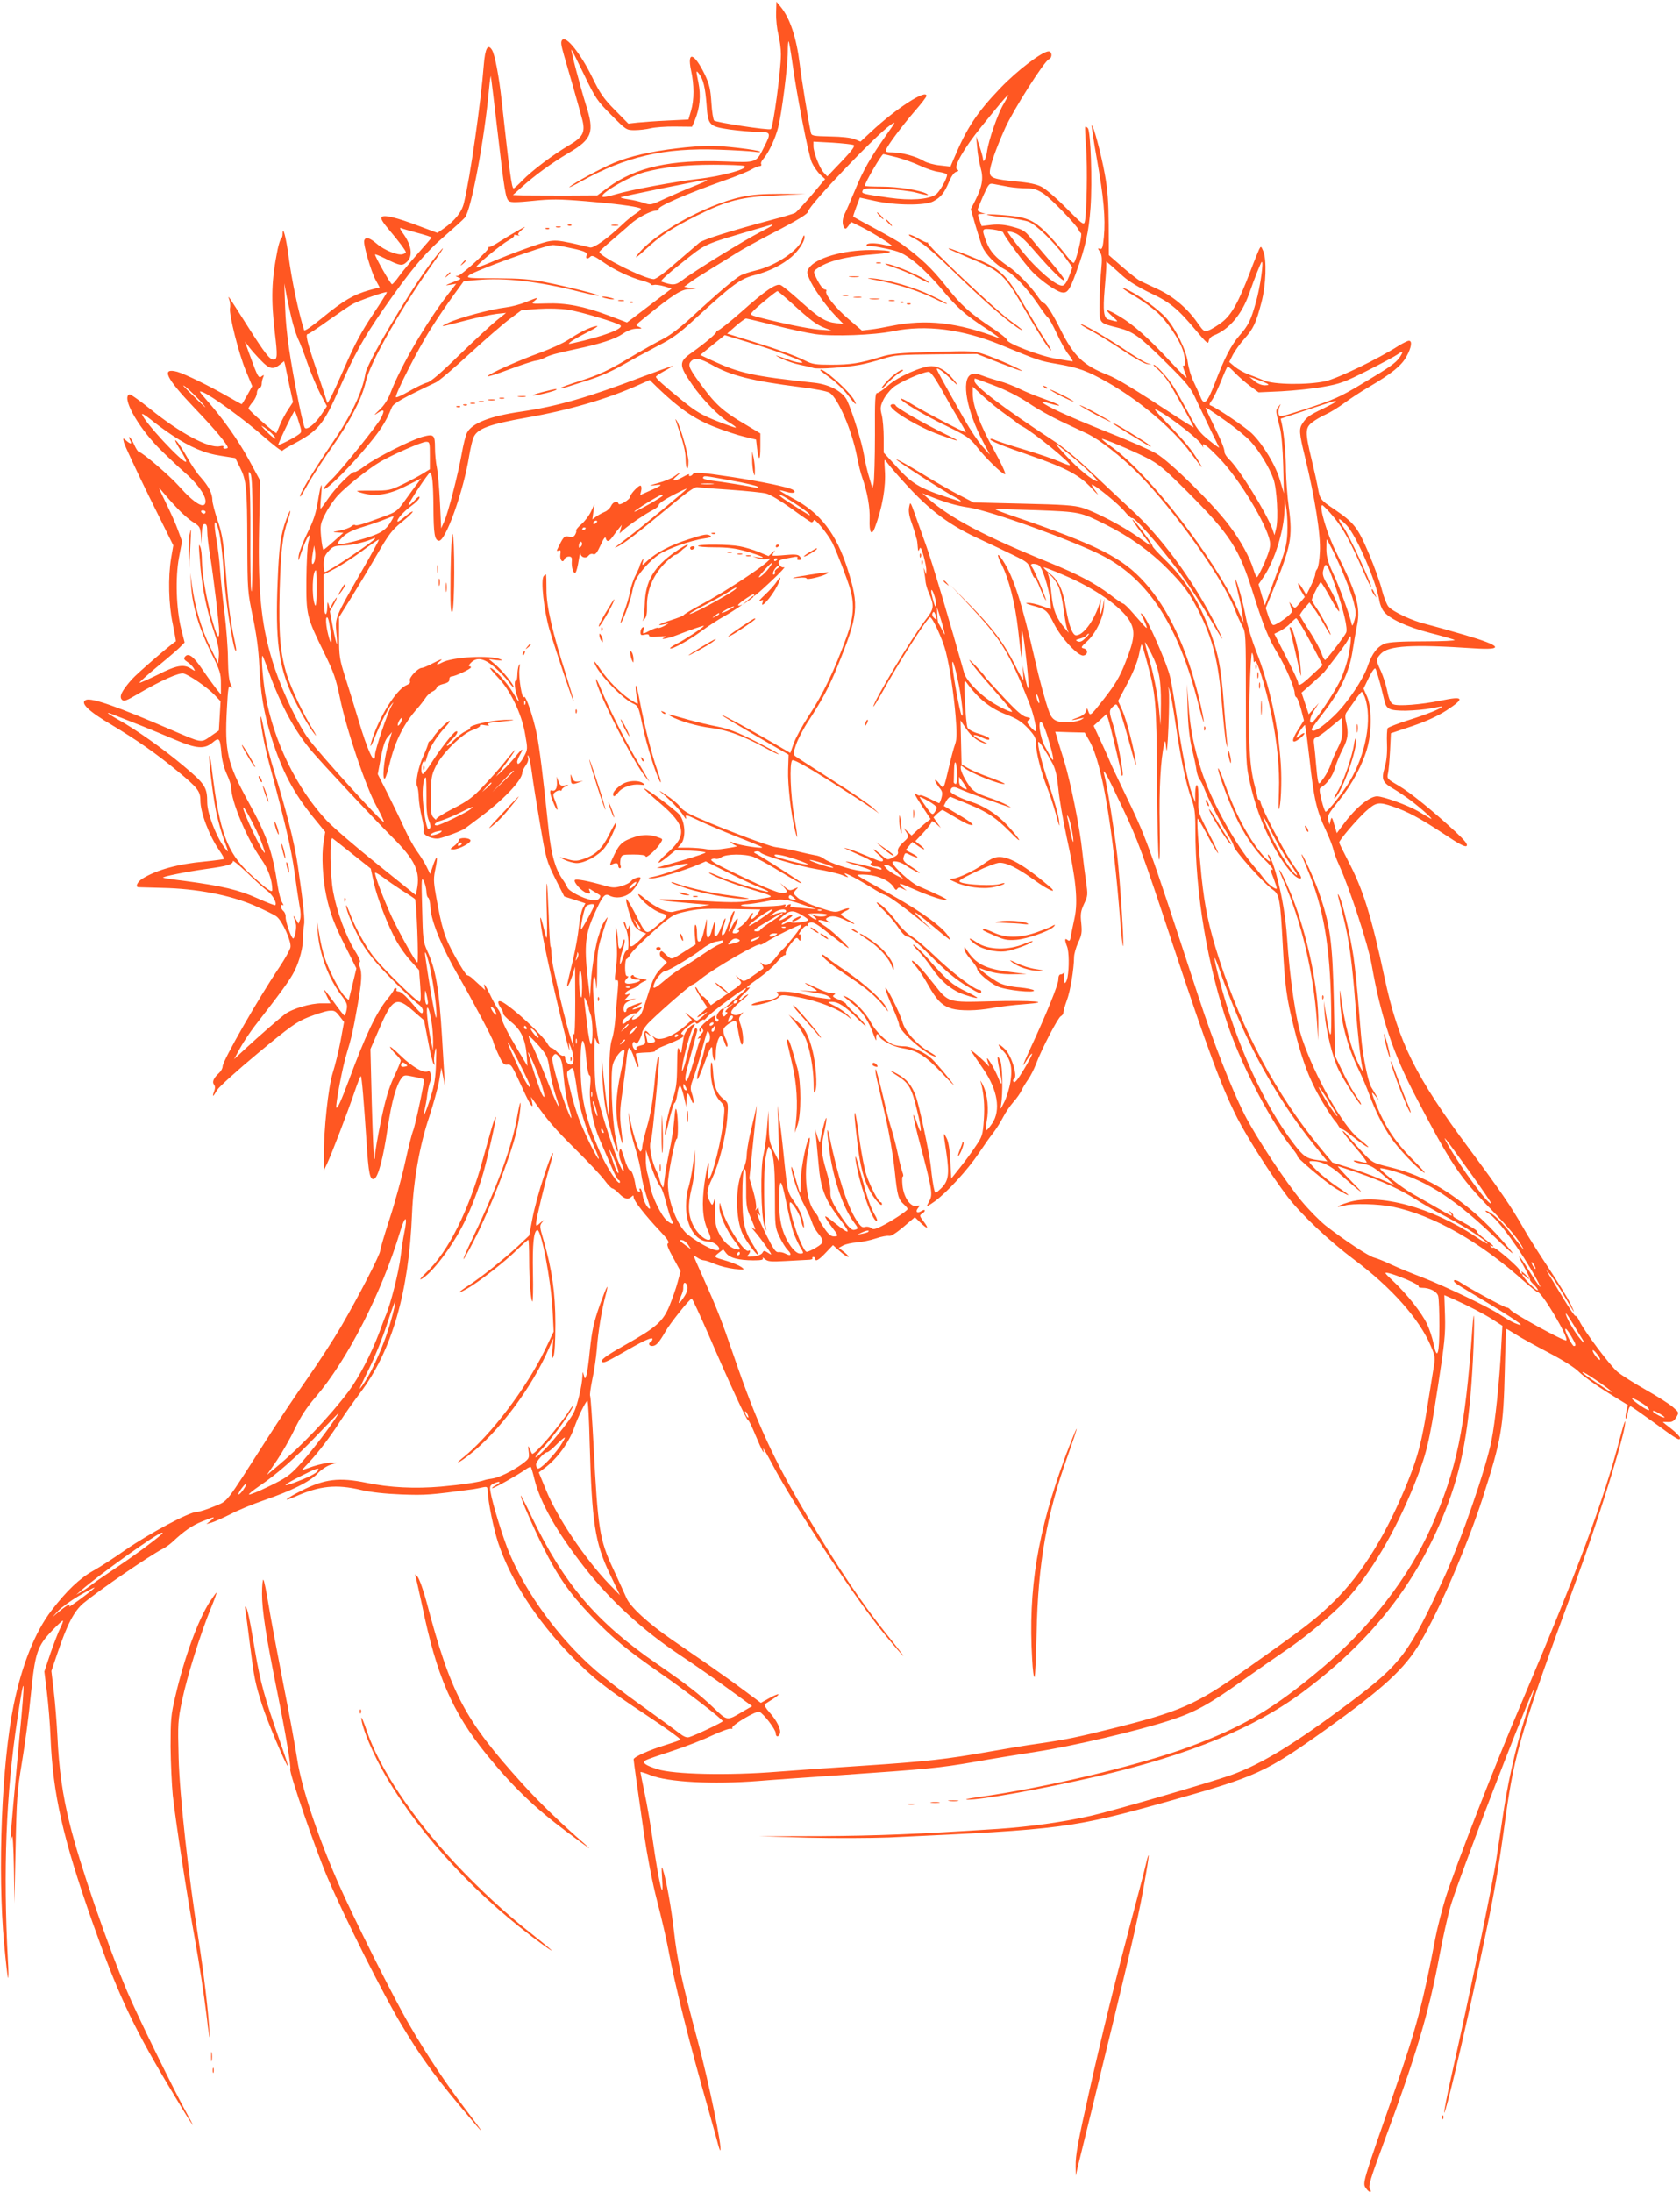 <?xml version="1.0" standalone="no"?>
<!DOCTYPE svg PUBLIC "-//W3C//DTD SVG 20010904//EN"
 "http://www.w3.org/TR/2001/REC-SVG-20010904/DTD/svg10.dtd">
<svg version="1.0" xmlns="http://www.w3.org/2000/svg"
 width="981pt" height="1280pt" viewBox="0 0 981 1280"
 preserveAspectRatio="xMidYMid meet">
<g transform="translate(0,1280) scale(0.1,-0.1)"
fill="#ff5722" stroke="none">
<path d="M4532 12723 c-1 -37 5 -92 13 -124 8 -31 15 -83 15 -116 0 -94 -45
-429 -59 -437 -12 -8 -320 39 -331 50 -5 5 -13 52 -16 104 -5 80 -11 106 -39
166 -61 125 -104 139 -80 24 19 -85 19 -174 0 -237 l-15 -51 -123 -6 c-67 -3
-146 -9 -175 -12 l-53 -6 -78 79 c-67 68 -87 97 -135 196 -66 134 -149 238
-172 215 -11 -11 -9 -27 10 -93 27 -92 82 -283 104 -366 22 -80 9 -108 -78
-159 -90 -53 -215 -147 -270 -204 -24 -25 -47 -46 -51 -46 -11 0 -24 97 -70
515 -15 139 -40 268 -56 293 -24 39 -40 11 -48 -86 -17 -221 -80 -661 -116
-807 -12 -53 -54 -105 -119 -150 l-36 -25 -107 40 c-134 51 -204 67 -218 53
-8 -8 4 -29 43 -75 55 -65 98 -122 98 -131 0 -3 -7 -8 -17 -11 -26 -10 -106
21 -151 59 -43 37 -67 44 -75 21 -8 -19 40 -183 67 -232 l23 -42 -59 -16 c-93
-26 -154 -62 -271 -158 -66 -54 -109 -84 -111 -76 -33 103 -73 294 -91 432
-15 112 -34 183 -35 129 0 -12 -4 -24 -9 -27 -4 -3 -13 -31 -20 -63 -36 -181
-39 -287 -16 -487 16 -134 15 -156 -8 -156 -22 0 -50 36 -149 192 -125 197
-119 188 -109 157 5 -14 7 -36 4 -50 -6 -36 51 -265 93 -365 l37 -89 -29 -52
c-16 -29 -30 -53 -33 -53 -2 0 -38 20 -80 44 -113 65 -251 132 -296 145 -97
26 -66 -37 103 -214 118 -123 192 -212 192 -229 0 -3 -7 -6 -16 -6 -8 0 -12 4
-9 10 4 6 -5 8 -22 4 -64 -13 -232 77 -405 217 -61 49 -116 88 -122 86 -47
-15 44 -182 168 -310 45 -45 112 -109 150 -142 74 -63 126 -134 126 -172 0
-52 -64 -15 -155 88 -52 59 -215 199 -232 199 -6 0 -18 18 -28 40 -10 23 -23
44 -28 47 -5 3 -4 -4 2 -16 14 -26 5 -27 -22 -4 -20 18 -20 17 -13 -12 4 -16
70 -158 147 -315 l141 -285 -13 -75 c-18 -111 -15 -269 10 -385 11 -54 19
-100 18 -100 -22 -11 -226 -187 -257 -222 -59 -67 -76 -101 -58 -119 11 -12
26 -6 94 34 137 80 239 125 266 119 34 -9 137 -80 180 -124 l36 -38 -5 -86 -5
-85 -49 -34 c-57 -39 -47 -40 -229 38 -312 135 -463 188 -497 175 -39 -15 11
-65 149 -146 148 -89 260 -167 382 -268 119 -98 136 -119 136 -172 0 -72 51
-206 110 -292 18 -26 30 -48 28 -51 -3 -2 -54 -9 -114 -15 -155 -14 -280 -49
-361 -99 -30 -18 -45 -49 -25 -51 4 0 68 -2 142 -4 195 -4 391 -41 533 -102
60 -26 119 -55 132 -65 34 -26 88 -147 81 -180 -3 -15 -32 -67 -64 -115 -124
-184 -332 -548 -332 -580 0 -11 -9 -28 -21 -39 -32 -29 -42 -53 -29 -68 7 -9
7 -22 0 -40 -13 -36 -6 -33 18 9 12 19 118 115 237 214 188 156 227 184 295
211 43 17 96 34 117 37 34 4 41 1 65 -30 l27 -35 -20 -109 c-11 -59 -32 -144
-46 -188 -26 -84 -53 -330 -52 -490 l0 -80 19 40 c27 57 121 303 160 418 18
53 35 95 37 93 6 -5 18 -153 33 -380 12 -192 20 -229 45 -220 23 9 53 121 79
299 23 153 49 247 81 290 14 18 20 18 72 7 31 -6 57 -13 59 -15 5 -5 -54 -284
-65 -303 -5 -11 -26 -93 -46 -184 -20 -91 -61 -240 -91 -331 -30 -92 -54 -174
-54 -183 0 -22 -125 -265 -228 -442 -45 -77 -134 -214 -198 -305 -63 -90 -168
-246 -232 -347 -255 -398 -227 -363 -312 -399 -41 -17 -87 -32 -102 -32 -44
-1 -272 -123 -413 -220 -71 -50 -157 -105 -190 -123 -79 -44 -156 -117 -244
-232 -96 -125 -173 -318 -221 -551 -70 -344 -95 -970 -56 -1395 10 -107 20
-197 23 -200 3 -3 3 45 -1 105 -28 522 -11 971 55 1404 43 289 48 259 14 -89
-28 -298 -56 -608 -54 -618 1 -4 5 7 9 23 4 17 9 -58 11 -180 l3 -210 7 320
c6 292 9 336 37 503 17 101 41 278 52 395 25 248 37 284 126 377 32 33 59 58
61 56 3 -2 -4 -21 -15 -43 -11 -21 -36 -87 -57 -146 l-36 -108 15 -122 c8 -67
18 -185 21 -262 14 -334 72 -588 243 -1075 146 -413 229 -594 437 -945 136
-229 194 -317 115 -175 -79 143 -286 566 -348 712 -115 272 -277 742 -335 978
-42 169 -63 320 -72 515 -4 77 -13 193 -21 258 l-14 119 36 106 c57 169 97
244 151 290 93 77 382 275 462 317 17 8 43 27 58 41 68 64 115 96 172 119 73
30 84 31 51 5 l-25 -20 31 9 c17 5 66 27 110 49 43 23 131 59 195 81 164 57
265 107 312 155 21 23 56 46 76 52 l36 12 -35 1 c-19 0 -65 -10 -102 -22 l-67
-23 42 45 c57 61 124 149 183 241 26 41 79 116 116 165 186 245 286 590 304
1050 8 191 45 399 100 562 24 73 50 168 58 210 l13 78 11 -55 11 -55 -4 55
c-2 30 -8 136 -14 235 -17 279 -36 394 -87 504 -23 51 -25 69 -29 245 -5 173
-4 188 9 161 9 -16 15 -44 16 -62 0 -17 5 -33 10 -35 6 -2 12 -30 14 -63 5
-77 67 -228 161 -391 81 -140 205 -374 205 -386 0 -5 13 -38 29 -73 25 -54 33
-65 52 -62 25 2 25 3 93 -145 44 -97 64 -123 52 -70 l-6 27 18 -25 c79 -112
122 -162 241 -280 75 -74 152 -156 171 -182 19 -26 40 -48 46 -48 5 0 23 -13
39 -30 31 -32 53 -38 73 -18 9 9 12 8 12 -4 0 -19 68 -106 153 -196 43 -45 57
-66 48 -72 -10 -5 -2 -27 30 -85 l43 -79 -17 -63 c-9 -35 -31 -97 -48 -139
-38 -91 -76 -125 -259 -228 -120 -68 -148 -90 -132 -100 10 -6 35 7 152 74 90
52 140 74 140 61 0 -6 -4 -13 -10 -16 -16 -10 -11 -25 8 -25 23 0 40 19 78 85
25 45 138 187 153 192 3 1 47 -93 98 -210 124 -288 226 -508 232 -501 3 2 22
-37 43 -88 39 -93 56 -124 44 -78 -4 14 21 -29 56 -95 131 -247 494 -797 652
-987 58 -71 108 -128 111 -128 2 0 -45 62 -106 137 -133 167 -273 374 -447
666 -205 342 -302 554 -440 957 -69 202 -99 277 -176 449 -31 69 -56 126 -56
128 0 2 10 -3 22 -11 12 -9 30 -16 39 -16 9 0 38 -10 65 -22 27 -11 77 -24
112 -28 61 -6 63 -6 41 11 -13 9 -50 25 -83 35 -81 23 -80 23 -50 47 l27 21
18 -23 c23 -28 72 -40 157 -41 48 0 61 3 56 13 -4 6 1 4 12 -5 17 -15 34 -17
120 -12 54 3 113 6 131 7 18 0 30 4 27 9 -3 4 0 8 5 8 6 0 11 -4 11 -10 0 -20
21 -9 62 35 l42 44 38 -34 c21 -19 44 -35 51 -35 6 0 -3 12 -22 27 l-33 26 27
15 c15 7 50 15 79 17 28 2 77 12 110 23 32 11 66 17 76 15 12 -3 41 15 85 52
l67 57 32 -31 c43 -42 53 -39 20 5 -25 33 -26 37 -11 46 9 5 17 13 17 19 0 5
-9 4 -20 -3 -25 -16 -37 -4 -19 18 13 16 12 17 -9 12 -34 -9 -75 49 -82 118
-3 30 -3 54 2 54 4 0 3 12 -3 26 -5 15 -19 68 -29 118 -11 50 -27 109 -34 131
-8 22 -31 111 -51 198 -21 87 -39 156 -42 153 -3 -3 0 -27 6 -53 6 -26 29
-124 50 -218 23 -97 46 -233 55 -318 16 -153 21 -170 55 -201 12 -11 21 -22
21 -26 0 -10 -97 -73 -152 -100 -38 -19 -50 -21 -62 -11 -8 7 -24 10 -35 6
-17 -5 -26 3 -51 41 -55 88 -106 246 -158 494 -16 72 -13 9 3 -103 25 -165 81
-325 141 -404 28 -37 28 -39 1 -45 -19 -3 -50 34 -108 131 -24 40 -32 65 -30
93 1 21 -10 77 -25 125 -28 94 -31 131 -14 208 21 91 21 135 0 55 -11 -41 -20
-84 -21 -95 0 -11 -7 0 -15 25 l-14 45 6 -54 c3 -30 9 -97 14 -150 12 -142 37
-206 120 -315 74 -96 66 -102 -30 -24 -67 54 -68 48 -4 -39 30 -39 30 -43 2
-43 -16 0 -33 15 -55 48 -18 26 -33 52 -33 58 0 6 -9 21 -20 34 -51 58 -68
216 -41 358 8 39 12 74 9 77 -13 13 -52 -175 -52 -247 0 -43 -2 -76 -4 -73 -3
3 -15 42 -28 87 -12 46 -23 73 -23 62 -1 -36 39 -155 74 -219 18 -33 38 -77
45 -98 6 -21 22 -50 34 -65 40 -49 39 -59 -8 -87 -23 -14 -48 -25 -55 -25 -26
0 -109 240 -99 286 4 19 56 -59 64 -96 10 -48 24 -68 17 -25 -7 46 -23 81 -66
143 -27 40 -30 56 -44 190 -8 81 -20 194 -28 252 l-14 105 5 -165 4 -165 -30
59 c-26 52 -30 71 -31 150 l-2 91 -8 -104 c-4 -57 -14 -127 -21 -155 -19 -73
-15 -356 6 -416 9 -25 13 -34 10 -20 -14 60 -16 343 -4 416 7 41 16 71 20 67
26 -29 35 -98 35 -278 0 -185 1 -192 26 -246 15 -32 37 -67 49 -79 26 -26 19
-38 -13 -21 -13 7 -32 11 -42 9 -15 -2 -29 18 -66 92 -48 97 -72 160 -49 130
10 -13 11 -12 6 3 -3 10 -6 24 -6 30 0 7 -5 6 -11 -3 -9 -12 -10 -11 -4 5 3
11 -4 55 -16 97 l-23 78 18 173 c10 94 20 190 22 212 l3 40 -10 -45 c-6 -25
-19 -82 -30 -127 -10 -45 -19 -100 -19 -122 0 -22 -9 -58 -21 -80 -43 -83 -47
-261 -9 -362 16 -43 89 -143 97 -135 2 2 -10 25 -26 51 -55 87 -66 135 -66
292 0 92 4 146 11 153 9 9 11 -18 11 -102 -1 -93 2 -122 20 -163 41 -98 39
-92 17 -75 -10 8 -5 -1 12 -20 17 -19 48 -60 69 -90 34 -49 36 -53 12 -37 -24
15 -27 16 -35 1 -6 -10 -27 -18 -53 -21 -35 -3 -42 -2 -31 8 14 15 16 33 3 25
-24 -15 -131 152 -157 243 -12 46 -12 46 -13 11 -1 -42 42 -137 92 -202 34
-44 34 -46 12 -44 -37 5 -81 43 -106 93 -20 40 -24 62 -23 133 0 47 -1 78 -3
70 -12 -43 -14 -44 -28 -16 -22 41 -19 66 15 138 40 86 79 243 87 350 6 86 6
88 -21 109 -39 31 -56 71 -61 146 -5 82 -15 95 -15 21 0 -72 22 -144 56 -179
26 -27 27 -32 20 -98 -11 -123 -66 -343 -88 -357 -5 -3 -6 17 -2 48 4 29 4 50
0 47 -3 -3 -13 -55 -22 -115 -17 -124 -12 -207 17 -273 23 -52 23 -61 5 -61
-23 0 -66 40 -87 82 -31 61 -34 121 -10 221 12 49 21 118 20 155 l-1 67 -12
-90 c-7 -49 -19 -108 -26 -130 -8 -22 -14 -71 -14 -110 0 -115 57 -205 131
-205 27 0 63 -25 63 -43 0 -28 -99 18 -183 83 -59 47 -117 192 -117 297 0 52
41 263 52 263 9 0 9 121 -1 165 -5 22 -9 9 -14 -55 -4 -47 -16 -128 -28 -180
-11 -52 -24 -124 -28 -160 -7 -62 -8 -64 -19 -37 -7 16 -12 32 -12 36 0 4 -8
25 -19 47 -26 55 -42 139 -32 166 8 22 17 106 41 362 12 135 12 147 1 126 -4
-8 -14 -78 -20 -155 -9 -94 -22 -173 -42 -241 -16 -56 -29 -111 -29 -122 0
-12 -4 -23 -9 -26 -9 -6 -38 77 -58 169 l-13 60 4 -55 c2 -30 18 -98 34 -150
17 -52 33 -122 36 -154 4 -33 18 -91 31 -130 13 -38 23 -71 21 -73 -9 -10 -39
41 -43 76 -3 23 -10 41 -15 41 -5 0 -6 -5 -2 -11 4 -7 1 -10 -7 -7 -8 3 -15
15 -17 29 -7 52 -23 99 -34 96 -6 -1 -21 30 -32 68 -20 62 -23 67 -29 43 -5
-17 0 -42 13 -72 10 -25 16 -46 11 -46 -20 0 -143 367 -161 480 -10 63 -13
335 -3 295 3 -11 10 -24 15 -30 7 -7 8 -3 5 10 -9 30 -25 167 -32 272 -7 104
7 155 16 58 3 -39 5 -13 6 75 0 118 4 145 28 219 15 47 29 92 32 100 3 9 -4 1
-16 -17 -12 -18 -23 -41 -25 -50 -1 -9 -6 -24 -9 -32 -16 -40 -40 -182 -46
-268 l-6 -97 -14 120 c-20 182 -13 251 38 364 49 110 62 126 90 111 36 -19 87
-12 121 16 25 22 60 72 60 87 0 11 -42 -2 -53 -16 -6 -10 -32 -24 -57 -31 -38
-11 -53 -11 -95 1 -100 29 -170 42 -178 34 -11 -11 41 -68 70 -76 19 -5 22 -3
16 12 -7 17 -5 17 17 2 14 -8 31 -19 38 -23 10 -6 10 -11 1 -23 -9 -10 -23
-13 -48 -8 -49 9 -131 52 -138 73 -4 9 -17 32 -30 50 -42 62 -64 143 -79 282
-32 310 -54 488 -70 565 -21 101 -65 230 -74 215 -11 -18 -33 115 -27 163 4
29 3 36 -3 22 -5 -11 -9 -37 -9 -58 -1 -21 -4 -36 -9 -33 -11 6 -6 -54 7 -87
19 -49 12 -43 -26 22 -35 58 -111 141 -131 141 -4 0 15 -24 44 -54 73 -75 140
-213 160 -331 16 -89 16 -91 -6 -132 -22 -42 -40 -56 -40 -30 1 6 7 23 15 37
26 45 16 43 -24 -7 -21 -26 -56 -64 -77 -83 l-38 -35 27 35 c46 60 88 120 83
120 -2 0 -28 -30 -57 -67 -28 -36 -86 -101 -127 -144 -62 -66 -91 -87 -177
-131 -57 -29 -101 -57 -98 -63 3 -5 -3 -2 -13 8 -17 16 -19 32 -18 132 1 102
4 119 28 169 37 76 153 191 216 213 27 9 46 21 43 26 -3 5 9 6 28 2 23 -4 30
-3 20 3 -10 7 5 12 50 16 111 10 127 15 44 12 -81 -3 -209 -32 -200 -46 3 -4
-9 -13 -26 -20 -17 -7 -48 -31 -70 -54 -21 -23 -39 -36 -39 -30 0 6 14 23 30
37 28 25 41 53 21 45 -15 -5 -95 -109 -140 -180 -24 -38 -47 -68 -52 -68 -12
0 -11 51 1 70 9 13 10 13 11 0 0 -8 6 7 13 33 13 49 56 118 110 175 16 17 26
32 20 32 -12 0 -94 -84 -94 -98 0 -5 -7 -12 -15 -16 -8 -3 -15 -11 -15 -18 0
-7 -13 -40 -28 -73 -29 -61 -48 -157 -36 -177 4 -6 8 -34 9 -62 1 -28 9 -81
18 -118 9 -37 14 -74 11 -82 -8 -22 51 -49 90 -42 33 7 135 45 151 58 6 4 41
30 79 59 143 105 256 223 256 268 0 7 9 26 20 41 12 17 18 35 13 47 -3 10 -2
15 2 10 5 -4 14 -49 21 -100 6 -50 28 -186 48 -302 34 -202 38 -214 88 -315
l53 -105 62 -20 61 -20 -15 -29 c-8 -16 -19 -65 -23 -110 -4 -44 -20 -130 -34
-191 -15 -60 -29 -121 -32 -135 -9 -42 10 -12 28 43 l16 52 1 -205 c0 -128 -3
-200 -8 -191 -7 10 -8 0 -5 -30 l4 -44 -20 60 c-18 55 -56 205 -94 381 -9 40
-16 87 -16 106 0 19 -2 37 -5 40 -3 3 -8 86 -11 184 -4 99 -8 181 -11 184 -3
3 -3 -74 0 -170 3 -120 2 -164 -5 -140 -5 19 -14 52 -19 74 -21 81 -18 23 5
-95 40 -208 159 -703 151 -634 l-4 40 14 -35 c16 -42 19 -86 5 -95 -15 -9 -40
14 -40 37 0 10 -4 16 -10 13 -5 -3 -21 5 -34 19 -13 14 -28 26 -34 26 -6 0
-17 10 -23 22 -27 51 -202 212 -266 247 -28 14 -31 -3 -8 -36 9 -12 14 -26 13
-31 -2 -5 20 -28 47 -50 58 -46 83 -101 91 -198 l4 -59 -51 85 c-66 110 -100
177 -103 206 -1 12 -9 30 -17 40 -8 9 -31 51 -51 93 -20 42 -34 63 -31 48 l6
-29 -29 27 c-16 14 -37 34 -47 43 -10 9 -23 17 -29 17 -5 0 -37 48 -69 107
-62 110 -79 164 -114 363 -14 80 -14 98 -1 158 15 75 7 79 -17 8 l-15 -45 -22
45 c-12 24 -38 65 -57 91 -18 25 -49 82 -69 125 -19 43 -63 133 -96 200 l-62
122 18 97 c13 68 25 104 42 122 l23 27 -25 -84 c-23 -81 -34 -206 -15 -186 4
6 16 42 25 80 33 138 84 240 165 330 15 17 35 43 45 58 9 15 28 33 42 39 13 6
24 16 24 23 0 6 17 16 38 21 26 6 37 14 36 27 -1 9 5 17 13 17 19 0 113 43
113 53 0 4 -4 7 -10 7 -5 0 -1 9 10 20 35 35 78 26 139 -27 30 -26 67 -65 82
-86 16 -22 29 -35 29 -30 0 16 -66 97 -107 132 l-38 32 45 -6 c30 -3 38 -2 25
4 -63 27 -281 15 -344 -18 -29 -16 -39 -13 -17 4 30 22 13 18 -40 -10 -26 -14
-53 -25 -60 -25 -23 0 -77 -57 -71 -75 5 -11 -1 -18 -17 -25 -52 -19 -142
-153 -191 -284 -31 -84 -27 -100 5 -19 31 77 74 163 95 188 16 19 16 18 1 -8
-22 -36 -96 -256 -96 -284 0 -71 -42 17 -100 213 -23 77 -57 187 -76 246 -31
97 -34 119 -34 226 l0 118 68 109 c38 61 106 174 151 252 72 125 91 149 147
194 35 28 64 55 64 61 0 5 -19 -7 -42 -26 -23 -20 -43 -34 -46 -32 -9 9 33 58
79 91 27 19 49 42 49 50 0 10 -11 3 -29 -17 -16 -18 -32 -31 -35 -28 -6 6 115
189 125 190 13 0 19 -65 20 -204 1 -155 7 -189 31 -194 39 -7 146 293 178 498
7 41 18 89 25 105 21 51 89 77 309 116 246 43 473 109 655 191 l65 29 50 -49
c120 -115 208 -177 321 -222 60 -24 141 -51 180 -60 l70 -17 6 -52 c10 -79 19
-73 19 12 l0 76 -92 55 c-120 70 -168 113 -240 210 -84 113 -94 133 -73 156
21 23 53 18 119 -19 111 -64 240 -96 516 -131 92 -11 160 -25 175 -34 49 -32
130 -221 159 -371 8 -44 22 -100 31 -124 30 -86 46 -176 43 -245 -3 -75 11
-98 30 -49 44 117 66 241 59 337 -4 68 -4 70 12 46 9 -13 57 -70 108 -125 148
-162 261 -245 448 -330 60 -28 145 -68 189 -90 77 -38 82 -42 97 -88 8 -26 18
-45 21 -41 3 3 18 -27 33 -65 16 -39 30 -69 33 -67 4 5 -66 174 -81 194 -14
17 -4 24 25 17 21 -5 30 -20 51 -83 14 -42 27 -100 30 -128 l4 -51 -53 18
c-30 11 -66 19 -81 18 -20 0 -13 -4 25 -15 79 -21 86 -26 128 -109 43 -84 141
-189 171 -183 26 5 28 34 3 41 -20 5 -19 8 17 41 50 45 95 136 99 201 l3 50
-9 -44 c-13 -61 -21 -64 -15 -5 l5 49 -13 -40 c-32 -95 -93 -175 -133 -175
-21 0 -43 59 -59 155 -17 108 -43 165 -94 205 -22 18 -39 35 -37 37 2 2 55
-18 117 -45 177 -74 337 -186 385 -267 35 -60 30 -107 -25 -245 -33 -84 -58
-125 -123 -209 -77 -99 -82 -103 -91 -80 l-9 24 -8 -22 c-6 -14 -26 -27 -57
-37 -42 -14 -23 -14 32 0 18 4 18 4 3 -6 -29 -18 -114 -24 -147 -10 -21 8 -35
24 -45 54 -19 49 -58 193 -81 296 -78 341 -126 490 -189 587 -34 53 -39 38 -7
-24 42 -82 79 -228 96 -379 22 -201 24 -206 20 -89 -4 138 8 96 30 -104 19
-178 14 -198 -15 -61 l-9 45 3 -42 c2 -24 2 -43 0 -43 -2 0 -24 39 -48 88 -64
127 -131 216 -262 349 l-116 118 105 -112 c195 -208 237 -276 357 -578 27 -68
48 -165 35 -165 -3 0 -16 12 -29 27 -21 24 -22 29 -8 39 12 9 10 12 -15 17
-22 4 -60 37 -134 117 -57 61 -105 114 -107 118 -1 5 -26 33 -54 63 -84 88
-18 0 104 -138 60 -68 108 -125 108 -128 0 -10 -75 26 -125 59 -73 49 -144
125 -155 166 -83 297 -188 651 -221 741 -22 63 -53 147 -67 188 -26 72 -27 73
-33 41 -5 -22 -1 -51 13 -89 11 -31 21 -63 23 -71 2 -8 4 -17 5 -20 5 -11 7
-26 9 -55 2 -25 4 -27 10 -11 6 15 11 6 24 -40 9 -33 17 -71 16 -85 l-1 -24
-9 25 c-7 20 -7 17 -2 -10 3 -19 7 -46 8 -60 2 -14 9 -41 18 -60 34 -80 32
-95 -18 -159 -82 -107 -305 -478 -305 -507 0 -5 24 34 53 86 94 169 254 421
277 435 12 8 75 -129 93 -201 23 -91 45 -236 57 -375 8 -101 8 -133 -3 -165
-8 -21 -24 -82 -36 -134 -32 -135 -29 -130 -57 -95 -13 17 -24 25 -24 18 0 -6
11 -24 23 -40 20 -23 22 -33 15 -60 -5 -18 -11 -33 -14 -33 -2 0 -27 12 -55
26 -28 14 -54 23 -57 20 -3 -3 -11 -1 -19 5 -23 20 -14 0 34 -73 l47 -71 -25
-19 c-13 -11 -38 -32 -55 -48 l-31 -29 -23 22 -23 22 16 -26 c15 -25 15 -27
-20 -59 -23 -22 -33 -39 -30 -52 4 -14 -3 -23 -28 -35 -33 -16 -34 -16 -70 15
-20 18 -39 32 -43 32 -4 -1 8 -14 27 -30 39 -33 35 -50 -7 -33 -15 6 -54 22
-87 36 -33 14 -71 28 -85 31 l-25 6 25 -12 c14 -6 54 -25 90 -41 36 -16 59
-31 52 -34 -19 -7 -4 -23 23 -23 13 0 27 -5 31 -11 4 -7 0 -9 -12 -5 -48 15
-181 46 -194 45 -8 0 20 -10 62 -22 99 -28 110 -41 28 -33 -66 7 -191 48 -222
74 -9 7 -31 16 -50 18 -18 3 -67 14 -108 24 -41 10 -95 20 -120 23 -42 4 -398
141 -501 193 -25 12 -53 33 -61 46 -8 13 -44 43 -79 66 -35 24 -48 31 -29 15
52 -42 110 -102 132 -137 12 -19 17 -23 14 -10 -6 19 1 17 71 -16 43 -21 143
-63 223 -95 80 -31 147 -59 150 -62 10 -11 -124 9 -160 23 -31 12 -33 12 -16
-1 11 -8 25 -15 30 -16 6 -1 -22 -7 -63 -13 -45 -8 -91 -10 -115 -5 -23 5 -70
8 -105 9 l-64 0 19 21 c30 34 26 126 -7 170 -23 29 -209 167 -209 154 0 -2 42
-41 94 -85 151 -129 160 -188 45 -289 -70 -62 -72 -82 -2 -25 l48 39 88 -3
c48 -2 87 -7 87 -10 0 -4 -53 -22 -118 -41 -64 -18 -128 -37 -142 -41 l-25 -8
25 -1 c14 -1 41 3 60 8 63 16 105 22 95 13 -15 -14 -146 -61 -196 -71 -39 -8
-41 -9 -12 -10 33 -1 188 45 270 80 l44 19 137 -69 c75 -37 158 -76 185 -86
26 -10 46 -20 43 -22 -6 -7 -235 65 -293 92 -29 13 -53 22 -53 19 0 -11 131
-64 235 -94 141 -42 149 -46 94 -54 -24 -4 -72 -12 -106 -18 -46 -9 -115 -8
-283 2 -121 7 -223 10 -226 7 -5 -5 43 -10 206 -24 l85 -7 -95 -16 c-52 -9
-105 -20 -117 -24 -30 -10 -105 24 -167 76 -29 25 -44 33 -38 21 19 -36 90
-92 131 -104 47 -14 46 -16 -31 -81 -58 -48 -53 -51 -120 79 -24 46 -46 83
-50 83 -10 0 27 -126 46 -155 9 -14 29 -30 43 -36 l26 -10 -29 -30 c-16 -17
-37 -35 -47 -41 -17 -9 -19 -6 -17 29 2 21 2 52 1 68 -2 25 -4 27 -10 10 -7
-17 -9 -16 -15 9 -4 16 -9 26 -13 23 -3 -3 2 -20 11 -38 17 -34 22 -129 7
-129 -5 0 -12 -10 -16 -22 -5 -13 -11 -32 -15 -43 -16 -42 -11 20 6 68 9 26
14 52 11 59 -2 7 -7 -2 -11 -19 -10 -45 -26 -42 -27 5 0 20 -4 55 -9 77 -6 27
-7 13 -2 -45 7 -97 7 -111 -3 -199 -7 -51 -5 -62 5 -56 10 6 12 -6 7 -61 -4
-38 -9 -107 -13 -154 -3 -47 -12 -105 -21 -130 -11 -33 -15 -98 -16 -247 -1
-111 -3 -200 -4 -199 -4 3 -32 253 -37 316 -2 30 -2 3 0 -60 2 -63 10 -155 19
-205 15 -87 65 -268 73 -261 2 2 -4 39 -13 82 -21 100 -32 374 -16 430 11 39
55 93 67 81 3 -3 -6 -61 -21 -129 -31 -143 -34 -242 -10 -346 9 -40 18 -72 20
-70 2 2 -2 42 -8 89 -9 73 -8 108 8 215 10 71 21 157 24 192 3 34 10 63 15 63
5 0 19 -27 30 -61 11 -34 22 -57 24 -51 2 6 -1 26 -7 43 -6 17 -9 33 -7 36 3
2 30 5 60 6 30 0 54 5 53 10 -1 5 21 18 48 28 115 46 135 60 104 70 -6 2 9 20
34 41 30 24 47 33 50 24 3 -8 10 -7 26 7 11 11 21 16 21 11 0 -4 8 2 18 14 22
27 214 171 227 170 6 0 -10 -17 -34 -37 -25 -20 -56 -48 -70 -61 l-26 -23 30
16 30 17 -30 -25 c-16 -14 -24 -26 -16 -26 11 0 11 -3 1 -15 -10 -13 -15 -13
-21 -3 -4 7 -3 18 3 25 7 8 7 13 0 13 -12 0 -35 -28 -38 -46 -1 -8 2 -14 7
-14 6 0 7 -5 3 -11 -4 -8 -9 -7 -15 2 -4 7 -5 17 -3 21 11 18 -11 6 -51 -26
-23 -19 -42 -41 -42 -50 0 -8 4 -13 9 -10 5 3 5 11 2 17 -5 8 -3 8 6 0 11 -11
9 -17 -11 -39 -13 -15 -18 -24 -10 -19 11 6 13 4 8 -9 -4 -9 -21 -68 -39 -131
-17 -62 -36 -111 -41 -108 -11 7 -7 31 31 168 16 61 31 116 33 124 2 7 -1 15
-7 18 -7 2 -21 -37 -38 -105 -14 -61 -30 -120 -36 -133 -9 -21 -10 -20 -6 11
6 56 51 217 65 234 22 26 -4 18 -29 -9 -13 -14 -25 -35 -27 -48 -2 -12 -5 -31
-7 -42 -2 -11 -4 -29 -6 -40 -1 -17 -3 -17 -13 6 -10 22 -12 7 -13 -95 -1
-102 -5 -133 -27 -198 -25 -71 -51 -197 -43 -205 2 -2 13 39 25 92 13 52 26
95 31 95 4 0 11 23 15 50 4 28 11 50 15 50 5 0 15 -28 23 -62 l15 -63 1 44 c1
48 9 47 28 -2 15 -43 18 -3 2 41 -9 25 -7 41 9 84 11 29 32 98 47 153 39 142
35 133 46 112 11 -19 3 -60 -11 -52 -4 3 -11 -14 -15 -37 -4 -23 -16 -66 -26
-97 -11 -30 -19 -66 -18 -80 0 -15 15 16 37 76 42 115 52 131 52 82 0 -19 5
-41 10 -49 7 -11 10 0 10 37 0 51 16 103 31 103 4 0 13 -17 20 -37 8 -24 14
-32 17 -21 2 9 -4 31 -13 48 -9 17 -13 40 -10 51 6 19 62 55 72 46 2 -3 10
-35 16 -71 6 -36 15 -66 19 -66 13 0 8 71 -7 115 -13 35 -12 41 3 59 16 18 16
18 -4 6 -23 -14 -54 -8 -54 10 0 12 28 42 80 83 19 16 25 24 13 18 -12 -6 -25
-16 -28 -21 -3 -6 -12 -10 -18 -10 -7 1 8 19 32 41 24 22 36 37 25 33 -29 -10
-9 8 62 58 34 24 79 63 99 88 21 25 42 44 47 42 5 -1 8 4 6 12 -2 7 12 32 30
55 29 37 35 40 45 26 10 -13 12 -12 13 10 1 16 -2 22 -9 18 -6 -4 -1 8 12 25
12 18 27 29 33 26 6 -4 8 -2 5 3 -4 6 3 13 15 16 17 5 43 -11 112 -67 50 -39
98 -76 106 -80 32 -18 -88 97 -127 122 -63 40 -57 51 12 27 19 -6 19 -6 1 5
-15 10 -16 14 -5 21 24 15 58 10 109 -16 60 -30 67 -26 10 6 -22 13 -40 26
-40 29 0 4 12 12 26 19 41 18 21 24 -21 6 -37 -15 -42 -14 -134 16 -54 18
-108 43 -123 57 -27 24 -27 26 -11 45 17 18 17 18 -10 6 -24 -11 -30 -10 -55
12 l-27 24 23 -26 c21 -24 21 -27 6 -33 -23 -9 -99 21 -287 112 -117 56 -154
78 -142 84 8 5 20 6 25 3 6 -3 20 1 32 9 28 20 137 21 188 2 19 -7 80 -39 135
-73 116 -70 145 -86 145 -79 0 5 -213 142 -257 166 -24 12 -25 15 -9 18 10 2
21 0 25 -5 12 -18 231 -83 333 -99 56 -9 123 -25 148 -35 32 -14 39 -15 26 -4
-51 40 42 -5 144 -69 35 -22 70 -41 77 -42 17 -3 96 -59 198 -141 l80 -65 -60
57 c-73 70 -45 58 49 -22 38 -32 80 -67 94 -77 24 -19 25 -19 14 0 -29 54
-149 143 -332 246 -177 99 -194 109 -203 117 -4 4 21 5 55 3 68 -5 133 -35
157 -73 9 -16 15 -19 21 -9 6 9 13 9 31 0 l24 -11 -24 20 c-32 29 -22 27 69
-13 85 -38 181 -69 188 -61 5 4 -40 26 -168 82 -40 17 -139 107 -148 134 -6
17 43 9 73 -12 38 -26 85 -51 85 -45 0 2 -23 18 -50 36 -42 27 -49 36 -44 54
9 29 9 29 44 11 18 -9 34 -14 37 -11 3 2 -12 13 -32 23 l-36 19 19 24 19 23
31 -21 c41 -30 54 -28 17 2 l-30 24 48 51 c26 27 47 56 47 62 0 7 12 2 27 -12
l27 -24 -22 31 -21 31 22 22 c13 11 26 21 30 21 3 0 34 -18 69 -39 35 -21 73
-42 86 -46 45 -13 19 11 -63 59 l-84 50 15 29 c9 16 21 26 27 23 7 -3 53 -22
102 -42 110 -45 161 -79 244 -163 78 -81 66 -51 -17 40 -61 65 -135 113 -217
139 -51 16 -115 48 -115 58 1 25 17 32 46 18 16 -8 85 -35 154 -59 171 -61
169 -61 130 -38 -19 11 -70 32 -113 46 -58 20 -83 35 -101 58 -31 42 -56 92
-56 113 0 15 2 16 18 2 36 -32 226 -107 239 -95 2 2 -36 18 -84 36 -49 17
-106 41 -128 54 l-40 23 -3 128 -3 129 33 -49 c33 -48 70 -76 118 -88 14 -4 0
5 -30 20 -30 15 -49 29 -43 31 6 2 25 -3 42 -11 34 -18 55 -21 46 -6 -3 5 -31
17 -61 26 -30 8 -58 24 -64 34 -5 10 -12 78 -15 152 -6 130 -5 132 12 108 69
-94 139 -149 235 -185 57 -22 83 -39 121 -78 40 -44 47 -57 47 -92 0 -50 30
-167 65 -255 15 -36 37 -105 51 -155 21 -77 23 -82 18 -36 -3 30 -28 118 -54
196 -46 134 -75 253 -66 263 5 5 49 -64 83 -128 17 -33 26 -73 33 -145 5 -55
27 -181 48 -280 55 -247 68 -377 47 -475 -9 -41 -19 -90 -22 -108 -4 -26 -8
-30 -19 -21 -17 14 -18 1 -3 -38 12 -30 13 -125 3 -179 -9 -47 -28 -44 -20 4
3 20 3 31 0 25 -3 -7 -12 -13 -20 -13 -9 0 -14 -11 -14 -31 0 -29 -69 -199
-163 -401 -25 -54 -44 -98 -42 -98 2 0 13 16 25 36 12 19 24 33 27 31 2 -3
-19 -44 -48 -92 -36 -60 -54 -82 -60 -73 -5 7 -4 14 1 16 26 9 -11 134 -50
174 -41 41 -54 35 -14 -7 46 -49 58 -100 44 -184 -6 -37 -22 -90 -36 -117 -23
-46 -24 -47 -18 -14 11 63 8 224 -4 254 -19 45 -22 27 -7 -44 20 -90 18 -114
-4 -58 -18 46 -59 118 -67 118 -2 0 1 -12 6 -27 8 -23 8 -25 -2 -13 -26 31
-112 104 -98 83 8 -13 41 -60 72 -106 84 -122 103 -240 52 -317 -15 -22 -30
-40 -34 -40 -4 0 -3 24 2 53 13 70 5 154 -21 208 -12 24 -19 35 -15 24 19 -66
25 -140 19 -224 -6 -89 -9 -98 -48 -155 -22 -34 -64 -90 -91 -124 l-51 -64 -6
104 c-3 68 -11 113 -22 133 -20 37 -20 40 -1 -85 19 -128 13 -167 -31 -210
-29 -28 -34 -30 -38 -14 -7 24 -16 86 -21 139 -7 72 -68 359 -88 413 -24 65
-53 100 -107 130 -55 31 -52 22 5 -14 61 -39 79 -71 109 -198 29 -117 29 -162
1 -78 -36 106 -26 40 18 -124 66 -248 73 -287 56 -321 -8 -15 -16 -32 -18 -36
-2 -5 19 8 47 28 70 51 192 184 257 281 30 45 68 99 85 120 17 22 42 62 56 89
14 28 41 67 60 89 19 21 41 52 49 70 8 17 26 46 39 64 13 19 33 58 44 87 33
88 130 275 146 281 8 4 15 14 15 23 0 9 9 40 20 70 20 52 41 181 42 251 0 19
11 58 24 86 21 44 23 60 18 113 -6 53 -3 70 16 112 23 48 23 53 11 137 -7 48
-16 123 -21 168 -13 134 -69 412 -107 534 -20 63 -39 127 -43 141 l-8 26 86
-3 86 -2 29 -51 c72 -127 136 -506 178 -1043 7 -87 14 -156 17 -153 7 7 -17
383 -34 530 -16 139 -59 409 -74 463 -17 65 9 19 105 -185 90 -190 115 -259
295 -803 204 -614 283 -828 376 -1011 59 -115 199 -335 293 -458 79 -103 242
-257 386 -365 220 -164 384 -349 450 -506 26 -62 27 -68 16 -130 -6 -36 -22
-136 -36 -223 -32 -201 -54 -287 -110 -428 -124 -310 -267 -544 -434 -709
-106 -104 -162 -148 -526 -405 -281 -199 -373 -240 -775 -340 -197 -49 -262
-63 -420 -86 -74 -10 -209 -33 -300 -49 -236 -42 -365 -57 -715 -80 -170 -11
-402 -27 -515 -36 -285 -23 -607 -16 -702 15 -71 23 -90 37 -67 52 8 5 77 29
154 54 77 25 182 66 234 91 52 24 101 42 108 39 8 -2 12 -1 9 4 -9 14 139 102
158 95 24 -9 96 -104 96 -125 0 -23 16 -25 24 -3 9 23 -17 76 -60 124 -22 24
-33 44 -28 48 6 4 27 18 48 31 53 34 37 37 -21 5 l-50 -28 -94 70 c-52 39
-150 109 -219 157 -69 47 -161 111 -205 141 -141 97 -245 193 -267 245 -11 25
-46 102 -78 171 -79 168 -89 232 -114 722 -8 153 -17 282 -20 287 -3 5 3 48
13 97 11 49 22 127 26 174 7 99 29 232 50 310 24 91 10 67 -34 -55 -33 -95
-44 -142 -56 -254 -7 -75 -17 -145 -22 -156 -7 -19 -8 -18 -14 5 -7 23 -7 23
-8 -7 -2 -54 -30 -171 -51 -213 -35 -68 -200 -260 -223 -260 -5 0 18 29 52 65
59 64 156 198 167 233 4 9 -4 1 -16 -17 -64 -100 -213 -274 -223 -260 -2 2 -8
15 -14 29 -10 22 -10 20 -6 -16 5 -39 3 -42 -38 -73 -56 -41 -136 -80 -174
-85 -16 -2 -37 -6 -45 -9 -32 -12 -131 -27 -255 -38 -151 -13 -300 -6 -434 22
-161 33 -245 23 -381 -46 -93 -47 -118 -70 -37 -35 143 64 241 74 387 39 56
-13 136 -22 235 -26 143 -5 166 -3 420 31 11 2 34 6 51 10 29 6 31 5 32 -23 2
-61 34 -219 62 -303 73 -216 220 -445 420 -652 127 -131 206 -194 448 -354
112 -74 200 -138 195 -141 -4 -4 -42 -17 -83 -30 -99 -30 -190 -71 -190 -85 1
-15 22 -168 60 -431 20 -135 49 -288 77 -395 25 -96 54 -222 65 -280 38 -209
125 -556 235 -940 19 -69 42 -151 51 -183 8 -32 16 -56 18 -54 13 12 -66 393
-130 633 -95 353 -122 480 -141 652 -15 130 -44 294 -65 357 -7 22 -8 9 -4
-50 12 -159 -17 -42 -56 231 -12 82 -32 201 -46 264 -13 63 -24 118 -24 121 0
4 26 -4 58 -17 101 -41 364 -55 632 -34 69 6 289 21 490 35 494 34 565 41 764
75 94 17 260 44 370 61 208 32 592 122 781 184 143 47 221 89 423 233 92 65
202 142 245 171 121 81 266 202 354 294 143 152 291 402 402 679 71 178 86
237 137 568 40 258 45 310 42 416 l-4 121 53 -23 c86 -39 174 -84 232 -121
l54 -35 -7 -126 c-10 -197 -35 -437 -57 -546 -33 -164 -176 -579 -269 -781
-211 -460 -256 -520 -555 -745 -326 -244 -517 -361 -695 -425 -123 -44 -700
-212 -822 -239 -164 -37 -353 -63 -540 -76 -477 -31 -707 -40 -1033 -42 l-360
-1 280 -8 c154 -4 368 -3 475 1 1024 47 1072 54 1650 216 499 141 551 164 900
413 342 245 463 356 554 511 113 191 276 570 365 846 108 337 120 406 128 742
3 133 7 242 9 242 2 0 27 -15 56 -33 29 -19 115 -66 191 -106 86 -45 154 -88
180 -115 24 -23 97 -76 163 -117 l120 -74 -8 -33 c-5 -19 -7 -39 -5 -45 2 -7
7 7 12 31 4 27 11 42 19 39 6 -3 65 -44 130 -91 142 -104 156 -112 156 -92 0
7 -23 31 -50 52 -27 21 -50 39 -50 40 0 1 14 1 30 0 24 -1 35 5 48 27 17 29
17 29 -20 61 -21 18 -92 63 -159 101 -66 37 -140 84 -164 104 -43 36 -194 237
-223 298 -8 18 -18 30 -22 28 -4 -2 -34 42 -68 98 -34 56 -71 118 -83 137
l-21 35 25 -29 c14 -16 48 -68 76 -115 69 -117 76 -127 41 -53 -17 34 -75 129
-129 210 -54 81 -120 185 -146 232 -68 120 -139 224 -316 462 -314 422 -414
623 -494 998 -76 357 -125 515 -211 679 -30 58 -54 107 -54 111 0 14 102 133
154 181 61 55 76 58 160 29 85 -29 158 -68 296 -159 91 -61 126 -79 134 -71 8
9 -9 30 -64 82 -132 122 -263 229 -333 270 -67 39 -69 41 -62 72 4 17 9 77 12
132 l5 102 125 42 c83 28 149 59 199 91 110 72 102 86 -31 58 -118 -24 -255
-35 -281 -21 -14 7 -24 30 -33 75 -7 36 -24 88 -37 117 -30 64 -30 71 -1 102
45 48 181 56 544 32 182 -12 162 15 -57 79 -85 25 -186 53 -225 63 -77 18
-190 71 -217 101 -10 11 -27 54 -38 96 -10 43 -45 139 -77 215 -65 153 -85
179 -206 261 -77 52 -80 56 -92 126 -4 22 -20 95 -36 161 -39 161 -38 186 4
218 18 14 54 35 79 46 25 11 74 41 109 67 35 26 98 67 139 91 138 81 194 127
223 180 29 53 35 92 14 92 -7 0 -33 -13 -58 -28 -123 -79 -358 -192 -429 -208
-105 -23 -302 -21 -361 5 -24 10 -64 26 -89 35 -25 9 -60 29 -79 44 l-33 28
21 42 c12 23 42 65 67 93 54 61 68 91 100 213 27 102 32 250 10 301 -12 28
-13 29 -23 10 -5 -11 -29 -69 -52 -130 -69 -182 -110 -254 -166 -297 -28 -21
-62 -42 -77 -47 -26 -9 -30 -6 -60 36 -60 89 -144 161 -237 204 -47 22 -95 45
-106 50 -11 6 -56 41 -100 79 l-80 70 -1 177 c-1 136 -6 206 -23 298 -21 116
-68 291 -76 283 -2 -2 11 -91 30 -197 40 -223 51 -345 41 -454 -6 -62 -10 -75
-23 -70 -14 5 -14 4 0 -18 12 -20 14 -39 7 -109 -5 -47 -9 -133 -9 -191 -1
-121 -7 -114 111 -144 87 -23 123 -49 280 -205 125 -124 141 -144 176 -221 22
-46 59 -124 83 -174 24 -49 46 -94 48 -98 2 -5 -25 14 -59 42 -54 43 -71 65
-121 161 -33 61 -73 132 -90 158 -36 54 -99 122 -112 122 -5 0 5 -12 23 -26
17 -15 43 -45 59 -68 27 -39 151 -262 151 -271 0 -2 -49 28 -110 68 -234 154
-337 216 -388 236 -146 57 -202 111 -279 266 -46 93 -86 155 -98 155 -5 0 -21
17 -35 38 -38 57 -120 141 -170 175 -74 50 -109 88 -130 144 -29 79 -29 80 37
73 31 -4 59 -12 61 -18 8 -25 129 -188 172 -231 50 -51 132 -109 167 -118 35
-8 48 9 87 116 54 146 74 237 84 378 11 150 1 448 -16 465 -7 7 -13 10 -15 7
-2 -2 0 -56 5 -119 9 -114 4 -395 -8 -437 -5 -19 -17 -10 -107 81 -56 57 -121
113 -145 125 -29 15 -75 25 -147 31 -131 13 -155 21 -155 55 0 35 33 130 89
256 48 107 229 392 256 403 21 8 19 46 -2 46 -38 -1 -185 -113 -283 -216 -136
-142 -195 -232 -269 -408 l-21 -49 -61 7 c-34 3 -76 15 -93 25 -43 27 -131 51
-184 51 -36 0 -43 3 -38 16 10 27 94 139 166 223 39 44 70 85 70 91 0 41 -177
-73 -324 -210 l-61 -57 -34 14 c-22 9 -76 15 -143 16 -100 2 -109 4 -113 22
-13 57 -56 322 -65 400 -19 155 -57 270 -113 337 l-23 28 -2 -67z m94 -284
c26 -191 94 -541 114 -587 11 -24 33 -56 49 -71 l29 -27 -80 -95 c-45 -52 -87
-98 -95 -102 -8 -5 -72 -24 -141 -42 -228 -61 -395 -113 -418 -132 -12 -10
-72 -62 -134 -115 -69 -61 -119 -98 -133 -98 -54 1 -317 133 -317 159 0 4 33
34 73 68 39 34 88 75 107 93 42 38 121 80 150 80 12 0 19 4 16 9 -9 14 162 89
383 167 69 24 140 53 158 64 19 11 41 20 49 20 8 0 12 5 9 11 -4 6 2 20 13 32
29 33 69 116 86 183 21 82 56 358 56 440 0 37 2 65 5 62 3 -3 12 -56 21 -119z
m-1215 -76 c67 -139 77 -153 159 -235 86 -87 88 -88 136 -88 27 0 69 5 94 11
25 6 89 11 143 10 l98 -1 16 37 c30 73 37 143 21 222 -15 72 -14 73 4 50 25
-33 36 -79 44 -182 8 -118 14 -125 134 -143 52 -7 125 -14 163 -14 79 0 81 -5
41 -84 -49 -98 -43 -96 -228 -89 -321 12 -523 -33 -686 -152 l-62 -46 -191 -1
c-106 0 -217 1 -247 1 l-55 2 50 45 c76 69 178 143 274 200 140 82 154 122
101 286 -31 100 -89 318 -83 318 2 0 35 -66 74 -147z m-506 -328 c41 -358 48
-395 68 -410 11 -8 49 -7 138 2 105 11 152 11 309 -2 170 -14 285 -29 319 -41
8 -3 0 -14 -25 -30 -22 -14 -57 -43 -79 -64 -87 -83 -169 -141 -190 -135 -11
3 -60 15 -110 26 -76 16 -98 17 -140 8 -56 -14 -209 -69 -332 -122 -46 -19
-83 -32 -83 -28 0 13 147 134 189 157 22 12 37 25 33 29 -4 4 4 5 18 1 14 -3
19 -3 11 0 -10 5 -6 13 15 31 28 24 27 24 -21 -3 -27 -15 -75 -44 -105 -63
-30 -20 -58 -34 -62 -33 -5 1 -7 -1 -6 -6 4 -12 -160 -162 -179 -163 -16 0
-16 -1 2 -8 19 -8 19 -9 -5 -19 -76 -30 -77 -31 -41 -25 l35 6 -46 -59 c-132
-172 -278 -422 -338 -579 -15 -39 -37 -73 -64 -98 -35 -33 -36 -36 -8 -17 36
24 40 15 16 -33 -22 -42 -229 -300 -288 -357 -25 -24 -46 -48 -46 -53 0 -23
117 88 223 211 105 122 138 172 175 263 10 24 57 51 257 146 17 7 106 83 199
169 93 85 199 177 236 204 l66 49 99 7 c61 4 129 2 173 -5 73 -11 289 -76 305
-91 21 -19 -104 -66 -278 -104 -29 -6 -29 -6 -10 10 11 8 50 31 88 50 72 37
84 48 39 35 -36 -11 -84 -36 -147 -77 -27 -18 -102 -52 -165 -75 -127 -46
-294 -121 -303 -136 -3 -5 53 12 124 39 72 27 143 50 158 52 14 1 37 9 50 16
32 17 70 27 181 51 143 30 230 58 277 90 27 19 55 29 80 30 34 0 35 1 15 10
-23 9 -22 10 30 52 169 137 216 167 260 168 l43 2 -35 6 -35 6 35 26 c19 15
76 51 125 81 50 30 115 71 145 90 30 19 118 68 195 108 172 89 224 122 225
137 1 31 391 441 479 503 34 23 33 22 -20 -53 -97 -138 -138 -210 -184 -322
-25 -60 -52 -123 -60 -138 -17 -32 -19 -65 -6 -86 7 -10 12 -8 25 10 l16 23
47 -23 c58 -27 196 -112 191 -117 -2 -1 -21 1 -43 6 -54 13 -105 12 -105 -1 0
-5 4 -8 9 -5 5 3 51 -4 102 -15 85 -18 101 -26 167 -76 40 -31 110 -101 157
-157 96 -115 136 -151 267 -237 51 -34 84 -58 73 -54 -245 93 -426 113 -630
72 -38 -8 -93 -18 -121 -21 l-51 -6 -76 65 c-78 66 -143 148 -132 165 3 6 -1
10 -9 10 -9 0 -27 23 -42 52 -25 50 -26 52 -8 66 65 48 171 75 347 88 125 9
107 24 -28 24 -163 0 -323 -47 -361 -105 -13 -20 -13 -27 0 -59 22 -54 93
-155 150 -215 l51 -53 -41 5 c-64 7 -101 30 -209 127 -55 50 -108 93 -118 96
-27 9 -90 -34 -227 -156 -68 -60 -131 -110 -139 -110 -8 0 -12 -3 -8 -6 6 -7
-62 -65 -145 -124 -75 -53 -75 -72 4 -186 59 -86 157 -187 216 -221 24 -14 41
-27 39 -30 -2 -2 -52 15 -110 38 -88 35 -123 55 -204 121 -108 88 -153 128
-153 138 0 4 23 19 50 34 28 15 50 29 50 30 0 2 -80 -27 -179 -64 -318 -121
-497 -173 -711 -204 -180 -26 -285 -68 -313 -123 -8 -15 -22 -71 -31 -123 -22
-123 -79 -344 -102 -395 l-18 -40 -7 152 c-4 83 -12 175 -18 203 -6 28 -11 80
-11 116 0 75 -7 81 -71 64 -67 -18 -277 -124 -337 -170 -29 -22 -57 -38 -61
-36 -13 8 -115 -95 -156 -157 -21 -31 -40 -57 -43 -57 -2 0 -1 33 3 73 9 98
-1 81 -19 -31 -11 -69 -26 -114 -61 -184 -25 -51 -48 -111 -51 -133 -4 -37 -3
-36 14 15 32 96 66 145 42 61 -5 -19 -10 -116 -11 -215 -1 -210 1 -217 105
-430 55 -112 68 -150 91 -261 37 -182 150 -517 213 -632 28 -51 47 -93 43 -93
-14 0 -371 393 -439 485 -56 74 -148 266 -195 405 -79 233 -102 434 -94 824
l6 280 -65 120 c-63 116 -152 242 -251 354 -42 48 -44 52 -19 42 48 -18 243
-160 353 -257 59 -52 109 -90 112 -85 3 5 33 23 66 40 144 77 175 114 266 322
89 201 138 291 258 465 157 226 240 326 361 430 52 45 104 92 114 104 37 41
116 462 142 756 4 44 9 76 10 70 2 -5 19 -149 39 -320z m2956 159 c-33 -53
-89 -213 -98 -282 -5 -39 -23 -70 -23 -40 0 7 -9 40 -20 73 l-20 60 6 -65 c2
-36 12 -89 20 -119 18 -63 10 -110 -32 -193 l-25 -49 26 -92 c15 -51 33 -108
41 -127 19 -45 78 -106 129 -132 52 -27 133 -111 195 -203 27 -40 54 -77 60
-80 6 -4 29 -46 51 -93 22 -48 53 -104 70 -124 16 -21 26 -38 22 -38 -4 0 -47
7 -95 15 -93 15 -288 90 -288 110 0 7 -37 37 -82 67 -138 92 -184 133 -278
252 -81 101 -139 156 -250 238 -19 15 -91 56 -160 93 -69 37 -126 68 -128 70
-1 1 7 27 18 56 l21 55 87 -19 c119 -27 294 -28 341 -3 45 24 65 49 92 113 13
32 29 55 41 59 16 5 18 8 7 15 -23 14 38 121 142 250 114 141 153 187 157 184
1 -1 -11 -24 -27 -51z m-876 -241 c9 -6 -10 -32 -71 -96 l-83 -87 -21 22 c-24
26 -60 118 -60 155 l0 26 111 -6 c60 -4 116 -10 124 -14z m253 -72 c40 -11
100 -32 135 -49 34 -16 83 -33 110 -36 26 -4 47 -11 47 -17 0 -23 -45 -102
-66 -115 -43 -29 -148 -36 -269 -19 -161 23 -165 24 -158 42 5 14 23 15 132
10 69 -4 151 -13 181 -22 61 -16 83 -19 60 -6 -36 20 -166 41 -259 41 -56 0
-101 2 -101 5 0 18 98 185 108 185 4 0 40 -9 80 -19z m-893 -50 c36 -14 -127
-60 -270 -76 -135 -16 -396 -64 -481 -90 -27 -8 -58 -15 -69 -15 -53 1 143
119 240 145 110 29 238 43 400 43 88 0 169 -3 180 -7z m-216 -85 c-2 -2 -38
-18 -79 -34 -41 -16 -114 -48 -163 -70 -85 -40 -88 -41 -128 -27 -22 8 -62 17
-90 21 -27 4 -47 9 -44 12 4 5 463 98 494 101 8 0 12 -1 10 -3z m1761 -37 c30
-5 78 -9 106 -9 40 0 61 -7 98 -31 44 -29 196 -187 205 -212 2 -7 8 -15 13
-18 10 -7 -28 -166 -42 -174 -4 -3 -27 21 -51 53 -24 31 -73 87 -110 124 -78
77 -116 92 -264 103 -121 9 -105 -1 25 -15 57 -6 119 -18 137 -25 45 -19 142
-113 205 -197 l50 -69 -19 -52 c-14 -35 -26 -53 -39 -55 -35 -4 -149 93 -238
204 -48 59 -84 109 -82 111 3 3 21 0 40 -7 25 -8 59 -38 115 -103 98 -113 168
-183 177 -174 4 3 -31 50 -77 104 -47 54 -101 119 -121 144 -32 40 -46 49
-103 64 -46 13 -82 16 -124 12 l-59 -7 -11 32 c-14 40 -15 38 12 39 l22 1 -23
6 c-13 4 -23 11 -24 15 0 4 15 42 33 83 33 73 35 75 64 69 17 -3 55 -10 85
-16z m-1380 -224 c0 -3 -33 -21 -72 -41 -82 -41 -389 -230 -452 -279 -42 -32
-57 -33 -125 -9 -8 2 42 48 120 109 146 116 120 104 424 194 55 16 101 29 103
30 1 1 2 -1 2 -4z m-2072 -45 c45 -12 82 -24 82 -27 0 -2 -35 -43 -78 -91 -42
-48 -93 -108 -111 -134 -19 -27 -38 -48 -42 -48 -8 0 -99 160 -99 174 0 3 26
-7 58 -23 89 -44 100 -46 128 -20 37 34 27 99 -24 168 -17 23 -20 33 -10 29 8
-4 52 -16 96 -28z m854 -80 c118 -24 139 -31 133 -51 -7 -21 5 -25 23 -7 9 9
26 1 72 -31 66 -47 159 -91 233 -111 26 -7 47 -16 47 -20 0 -5 8 -6 18 -4 9 3
37 -1 61 -8 l43 -13 -92 -70 c-51 -39 -109 -83 -130 -99 l-39 -29 -108 41
c-144 54 -249 74 -363 70 -88 -3 -90 -2 -69 15 28 23 20 22 -50 -7 -32 -13
-84 -27 -117 -31 -90 -11 -272 -60 -334 -89 -60 -29 -56 -28 109 15 62 16 139
32 170 36 l56 6 -55 -44 c-30 -24 -127 -114 -216 -200 -107 -105 -170 -159
-190 -163 -16 -4 -63 -26 -104 -50 -41 -24 -77 -40 -78 -35 -6 16 133 289 205
401 37 59 96 145 130 192 l61 84 78 7 c158 15 361 -8 603 -70 57 -14 105 -24
107 -22 6 6 -181 53 -311 79 -88 18 -146 22 -287 23 -165 0 -176 1 -160 17 26
24 440 175 489 177 7 1 36 -4 65 -9z m3268 -175 c33 -29 96 -67 157 -96 114
-53 160 -91 267 -219 61 -73 71 -82 74 -62 2 14 14 27 29 33 89 34 164 122
207 244 33 94 67 179 73 185 14 12 -8 -145 -32 -230 -31 -112 -46 -141 -98
-200 -48 -55 -87 -131 -142 -275 -46 -119 -64 -137 -85 -83 -7 18 -25 58 -40
89 -15 30 -30 81 -34 113 -9 70 -70 195 -127 260 -40 45 -146 124 -217 160
-64 33 -41 10 35 -34 42 -25 100 -67 129 -93 57 -51 127 -154 150 -219 16 -46
19 -102 4 -93 -5 3 -2 -11 6 -31 8 -20 14 -38 12 -39 -2 -2 -46 42 -98 98
-124 133 -210 210 -290 258 -81 48 -97 49 -45 2 41 -36 41 -36 -24 -18 -26 8
-31 53 -21 171 5 55 9 114 10 133 l0 34 23 -19 c12 -11 47 -42 77 -69z m-4850
-273 c11 -41 27 -87 36 -103 8 -17 31 -76 50 -132 20 -56 53 -135 74 -176 l39
-73 -32 -48 c-37 -56 -88 -96 -98 -77 -4 6 -19 68 -33 137 -53 262 -77 426
-81 565 l-5 140 15 -80 c9 -44 24 -113 35 -153z m467 51 c-65 -97 -106 -173
-167 -313 -70 -159 -100 -219 -100 -199 0 2 -27 85 -60 183 -60 178 -68 216
-51 216 5 0 59 36 120 80 61 43 125 87 143 96 40 21 191 73 197 68 2 -2 -35
-61 -82 -131z m2449 64 c105 -96 143 -124 190 -142 l39 -15 -70 5 c-61 4 -238
41 -365 75 -36 10 -40 13 -28 27 16 21 140 123 148 123 3 0 42 -33 86 -73z
m-105 -126 c85 -22 192 -45 239 -52 105 -15 343 -6 455 17 191 39 404 12 631
-81 220 -91 226 -93 325 -110 127 -22 177 -40 297 -108 185 -105 381 -271 485
-412 70 -94 79 -104 47 -50 -39 65 -79 115 -180 219 -86 90 -91 97 -52 75 76
-41 235 -167 249 -196 7 -15 11 -20 8 -10 -8 29 22 7 96 -70 115 -119 275
-383 294 -484 5 -29 -1 -53 -30 -123 -21 -47 -41 -86 -45 -86 -4 0 -13 19 -20
43 -21 70 -75 170 -142 258 -91 123 -348 376 -427 421 -35 21 -172 81 -305
133 -215 87 -333 141 -361 166 -5 5 15 2 44 -7 88 -26 68 -9 -31 26 -51 18
-119 46 -150 62 -32 15 -82 35 -110 42 -29 8 -74 22 -100 32 -39 15 -51 16
-70 6 -56 -31 -23 -212 72 -391 l40 -76 -43 48 c-24 26 -72 98 -107 160 -107
189 -160 285 -160 292 0 13 42 -18 87 -63 46 -47 42 -33 -6 21 -32 36 -74 58
-110 59 -53 2 -199 -62 -253 -111 -28 -25 -58 -46 -66 -46 -12 0 -14 -38 -13
-245 0 -135 -4 -263 -8 -285 -5 -22 -9 -32 -10 -23 0 10 -8 37 -16 62 -8 24
-22 82 -30 129 -13 77 -68 252 -98 317 -25 53 -102 95 -192 105 -363 39 -437
56 -597 130 l-69 32 71 58 72 58 142 -43 c178 -54 335 -114 308 -118 -11 -2
-44 5 -73 16 -93 33 -95 33 -44 7 28 -13 75 -29 105 -35 30 -6 66 -14 80 -19
28 -8 184 3 273 19 32 6 92 22 133 35 69 22 94 24 312 26 l237 2 129 -51 c72
-28 131 -50 133 -48 5 5 -146 72 -217 96 -62 21 -75 22 -300 15 -204 -6 -245
-10 -310 -30 -118 -36 -173 -45 -286 -45 -90 0 -111 3 -152 24 -63 31 -160 66
-321 116 l-135 42 50 44 c27 24 54 43 60 44 6 0 80 -18 165 -39z m-2995 -208
c46 -48 69 -53 107 -23 l26 21 6 -23 c3 -13 14 -66 25 -120 l21 -96 -29 -44
c-15 -23 -37 -63 -47 -88 -10 -25 -20 -47 -21 -49 -4 -5 -162 133 -163 143 -1
4 10 21 24 38 14 16 25 40 25 53 0 12 6 25 14 28 8 3 14 14 14 24 0 10 3 27 8
38 7 17 6 18 -8 8 -17 -15 -23 -5 -69 122 l-29 80 27 -35 c15 -19 46 -54 69
-77z m6646 19 c-24 -33 -56 -56 -217 -152 -133 -80 -164 -94 -352 -155 -127
-41 -132 -41 -137 -22 -3 11 0 30 5 41 10 21 10 21 -6 1 -17 -21 -17 -23 8
-120 10 -37 17 -122 20 -223 l4 -163 -22 74 c-25 89 -101 214 -166 277 -41 39
-208 151 -242 163 -7 2 -4 13 9 29 11 15 35 65 54 112 18 47 36 86 39 86 4 0
25 -18 46 -41 22 -22 61 -56 87 -75 l47 -35 133 6 c73 4 183 15 243 26 99 17
125 27 260 95 83 42 161 84 175 94 33 24 37 18 12 -18z m-2681 -174 c28 -51
73 -130 100 -174 27 -45 49 -85 49 -88 0 -8 -254 125 -327 171 -29 18 -53 29
-53 24 0 -15 135 -95 272 -161 111 -54 131 -68 167 -113 54 -71 157 -170 170
-166 6 2 -23 65 -64 139 -82 148 -125 261 -125 329 l0 43 60 -55 c33 -31 91
-78 128 -104 37 -26 69 -50 72 -54 3 -3 16 -12 30 -19 65 -34 287 -216 277
-226 -2 -3 -30 7 -61 21 -32 14 -126 46 -209 71 -84 25 -160 50 -170 56 -10 5
-21 7 -24 4 -8 -8 68 -39 236 -97 207 -72 286 -114 356 -191 35 -38 45 -46 26
-20 -18 23 -29 42 -25 42 17 0 154 -112 189 -154 20 -25 41 -44 45 -41 13 8
155 -153 265 -300 56 -74 136 -195 179 -269 44 -75 81 -136 83 -136 3 0 -23
53 -57 118 -129 245 -301 477 -472 634 -55 51 -160 150 -233 219 -79 76 -169
151 -226 187 -283 185 -459 318 -459 348 0 8 1 14 3 14 2 0 52 -18 112 -41 69
-26 141 -63 199 -101 49 -34 137 -83 195 -110 58 -27 126 -59 151 -71 75 -37
200 -135 295 -231 210 -211 499 -618 565 -794 11 -29 30 -72 43 -95 22 -41 22
-47 22 -427 0 -363 1 -391 23 -487 26 -118 65 -230 118 -335 65 -129 141 -228
176 -228 13 0 4 18 -39 78 -50 69 -193 344 -193 371 0 6 -4 11 -8 11 -5 0 -9
6 -9 13 -1 6 -8 38 -17 71 -29 109 -38 258 -30 529 4 147 11 253 15 245 5 -7
9 -24 9 -38 0 -17 3 -21 8 -12 11 16 64 -155 96 -309 34 -163 49 -321 44 -449
-2 -60 -3 -108 -1 -106 12 12 19 160 12 263 -14 225 -66 463 -143 658 -24 61
-51 148 -60 195 -16 87 -56 233 -63 227 -1 -2 6 -37 16 -78 11 -42 22 -97 26
-125 l6 -49 -34 77 c-135 299 -514 788 -735 948 -34 24 -60 45 -58 47 5 5 179
-68 261 -110 69 -35 102 -62 241 -201 249 -250 300 -329 382 -593 61 -192 89
-261 143 -350 45 -73 99 -200 99 -231 0 -11 4 -22 10 -24 5 -1 17 -33 27 -69
l17 -66 -32 -50 c-46 -72 -41 -94 12 -52 15 12 25 24 22 27 -3 3 -15 -3 -26
-13 -11 -10 -20 -15 -20 -11 0 12 50 81 51 71 0 -6 2 -19 5 -30 2 -11 10 -81
19 -155 28 -250 41 -309 100 -435 18 -39 36 -85 40 -103 4 -19 19 -61 35 -95
65 -146 169 -464 189 -578 54 -307 126 -522 261 -779 203 -388 254 -464 430
-645 111 -114 169 -184 194 -235 8 -16 6 -13 -81 99 -53 68 -114 121 -138 121
-5 0 4 -9 22 -19 52 -32 186 -217 273 -376 46 -83 22 -57 -44 49 -63 100 -74
105 -22 10 19 -34 33 -64 30 -66 -2 -3 7 -15 21 -28 14 -13 25 -28 25 -34 0
-6 -20 10 -45 34 -44 43 -65 81 -25 45 11 -10 20 -16 20 -13 0 2 -12 15 -27
29 -14 13 -23 18 -18 10 5 -10 4 -12 -4 -7 -6 4 -9 11 -6 15 6 11 -145 142
-156 136 -4 -3 -11 0 -15 6 -4 8 -3 9 4 5 7 -4 12 -5 12 -2 0 2 -23 21 -50 41
-28 21 -48 40 -45 43 4 5 -24 23 -122 77 -13 6 -20 14 -18 17 3 3 -3 11 -12
19 -16 13 -17 12 -4 -3 20 -26 11 -23 -81 31 -46 26 -106 61 -135 77 -67 37
-207 148 -193 152 6 2 41 -6 79 -17 204 -62 366 -169 606 -401 80 -77 105 -97
75 -60 -78 94 -150 168 -229 234 -163 135 -303 209 -481 252 -90 22 -98 26
-145 76 -28 29 -67 73 -88 98 -20 25 -37 40 -37 35 0 -6 33 -48 74 -95 41 -47
70 -86 66 -88 -5 -2 -25 1 -45 7 -19 5 -33 6 -30 1 3 -5 25 -12 49 -15 48 -8
72 -21 140 -82 l47 -42 -81 34 c-44 19 -126 49 -180 66 l-100 31 -68 82 c-259
314 -458 687 -595 1111 -58 181 -82 296 -101 475 -18 179 -29 340 -22 340 2 0
25 -39 51 -87 25 -49 55 -99 65 -113 11 -14 -10 34 -47 105 -67 130 -67 130
-65 207 1 43 -2 79 -8 83 -6 4 -10 -14 -11 -47 l0 -53 -20 54 c-24 68 -61 259
-89 456 -12 83 -28 182 -37 220 -16 75 -135 346 -161 367 -13 11 -14 10 -4 -9
7 -12 17 -34 23 -50 12 -33 10 -31 -71 62 -28 33 -56 60 -61 60 -5 0 -39 23
-76 52 -90 68 -189 120 -353 187 -375 152 -581 260 -710 375 l-35 31 40 -16
c95 -38 155 -56 235 -68 131 -21 612 -195 780 -282 266 -138 442 -410 556
-859 18 -71 33 -121 33 -110 1 11 -12 74 -28 140 -72 294 -179 520 -317 674
-130 145 -276 219 -767 387 -59 20 -106 38 -104 40 1 2 108 -1 237 -5 258 -10
258 -10 406 -84 138 -69 260 -156 357 -254 97 -97 131 -144 183 -245 87 -172
118 -296 139 -548 9 -107 20 -211 25 -230 9 -33 9 -32 5 10 -3 25 -12 131 -20
235 -15 204 -33 289 -91 440 -62 159 -142 282 -258 393 -36 35 -66 68 -66 73
0 13 -112 161 -117 155 -2 -2 21 -36 51 -76 31 -40 56 -74 56 -76 0 -2 -33 21
-74 50 -87 62 -248 147 -326 171 -44 14 -114 19 -345 24 l-290 7 -83 43 c-46
23 -147 81 -223 128 -77 47 -142 83 -145 80 -5 -4 285 -191 344 -221 32 -16
43 -29 20 -21 -222 69 -266 93 -361 198 l-77 84 0 87 c0 48 -5 107 -11 132
-10 38 -9 51 7 85 10 23 36 56 57 75 38 32 172 92 209 93 11 1 34 -30 69 -91z
m1907 23 c14 -9 12 -10 -13 -11 -18 0 -42 10 -60 25 l-30 25 43 -15 c23 -8 50
-19 60 -24z m-6217 -116 c31 -37 22 -30 -34 25 -42 41 -77 76 -77 78 0 9 73
-59 111 -103z m6619 10 c0 -3 -33 -21 -72 -40 -82 -39 -97 -50 -121 -85 -23
-33 -22 -56 13 -198 58 -238 93 -458 87 -555 -2 -49 -10 -94 -16 -100 -6 -6
-11 -19 -11 -29 0 -10 -12 -42 -26 -70 l-26 -52 -24 40 c-13 21 -24 33 -24 25
0 -7 9 -28 20 -46 l19 -31 -29 -35 c-28 -34 -29 -34 -45 -14 l-17 20 7 -20 c4
-11 8 -27 9 -35 1 -15 -87 -80 -109 -80 -6 0 -19 22 -28 50 l-16 49 40 98
c108 265 118 314 95 488 -9 65 -16 162 -17 215 0 94 -11 217 -24 275 l-7 30
154 51 c172 57 168 56 168 49z m-640 -115 c52 -37 116 -89 141 -116 52 -56
110 -152 135 -221 20 -57 30 -231 16 -288 l-10 -40 -12 35 c-37 99 -195 354
-254 409 -14 14 -26 32 -26 42 0 20 -17 62 -70 170 -22 45 -40 84 -40 86 0 6
16 -4 120 -77z m-5416 -2 c19 -60 19 -61 0 -75 -26 -20 -115 -65 -119 -61 -4
4 88 196 95 197 3 1 14 -27 24 -61z m-741 -78 c109 -72 192 -108 289 -122 l82
-13 27 -54 c38 -76 42 -116 43 -441 1 -279 2 -288 33 -435 21 -103 33 -191 37
-280 7 -162 26 -278 71 -422 62 -196 127 -320 244 -465 l70 -86 -10 -64 c-12
-71 -5 -209 16 -307 21 -101 49 -175 116 -306 l60 -120 -22 -92 -23 -93 -23
22 c-28 26 -94 154 -118 228 -10 30 -24 90 -31 135 l-14 80 5 -66 c10 -130 64
-274 139 -372 31 -41 36 -53 30 -83 -3 -18 -9 -34 -13 -34 -3 0 -30 34 -59 75
-30 41 -56 75 -58 75 -3 0 5 -18 16 -40 l20 -39 -52 0 c-63 1 -171 -31 -214
-63 -34 -26 -147 -124 -238 -208 l-59 -55 34 63 c19 35 58 93 86 130 151 194
207 270 232 321 31 60 52 145 51 201 -1 19 2 50 5 67 6 29 -2 114 -36 348 -18
128 -71 337 -138 550 -21 66 -46 166 -56 223 -10 56 -20 100 -22 98 -9 -9 19
-166 52 -286 88 -326 126 -487 145 -625 11 -82 25 -173 30 -201 7 -30 7 -60 2
-74 l-9 -24 -17 29 c-10 17 -14 21 -11 10 4 -11 10 -28 12 -37 7 -22 -5 -88
-15 -88 -11 0 -46 101 -44 126 1 12 -5 27 -13 34 -17 14 -21 45 -4 34 6 -3 4
4 -4 17 -8 13 -20 58 -26 99 -30 198 -62 290 -173 492 -121 221 -137 289 -123
541 6 117 9 136 21 126 12 -10 12 -8 1 15 -9 17 -15 67 -16 145 0 66 -10 189
-20 273 -11 84 -22 196 -26 248 -3 52 -13 135 -22 183 -15 89 -12 123 7 73 15
-41 29 -145 40 -315 9 -131 51 -395 65 -410 8 -8 5 13 -15 105 -10 49 -24 145
-30 214 -6 69 -15 177 -20 241 -7 83 -18 139 -40 202 -16 48 -30 101 -30 117
0 39 -22 81 -69 134 -21 22 -56 75 -79 117 -23 41 -51 84 -63 95 -13 11 -4 -8
21 -49 24 -37 40 -70 37 -73 -15 -16 -257 245 -257 278 0 5 21 -9 48 -30 26
-22 82 -63 125 -92z m591 1 c36 -40 0 -21 -39 21 -35 36 -36 38 -10 21 17 -12
39 -30 49 -42z m916 -121 l0 -80 -42 -26 c-24 -15 -77 -43 -118 -63 -71 -34
-80 -36 -179 -36 -100 0 -102 0 -60 -13 78 -23 157 -12 258 39 l90 45 -23 -31
c-13 -16 -44 -60 -71 -97 -45 -63 -51 -68 -129 -96 -115 -43 -156 -55 -163
-48 -4 3 -14 0 -22 -8 -9 -8 -39 -19 -66 -24 -45 -9 -47 -10 -15 -11 l35 -2
-55 -49 c-30 -27 -58 -50 -61 -50 -4 0 -10 33 -14 74 -6 69 -5 77 25 136 17
34 50 82 73 107 49 53 181 158 250 198 75 43 240 115 265 115 21 0 22 -4 22
-80z m3750 -6 c77 -64 159 -144 147 -144 -23 0 -110 71 -180 147 -87 94 -84
93 33 -3z m-4785 -478 c0 -202 -3 -336 -8 -305 -4 30 -6 173 -5 319 1 146 -2
292 -6 325 -6 51 -5 57 6 40 10 -15 13 -101 13 -379z m-438 174 c28 -30 69
-66 92 -80 37 -23 40 -29 44 -75 l3 -50 2 58 c2 43 6 57 17 57 11 0 15 -11 15
-42 0 -24 7 -86 16 -138 20 -123 54 -405 54 -450 0 -53 -16 -25 -44 80 -33
124 -56 257 -57 334 0 33 -4 70 -9 81 -11 27 -11 19 0 -113 12 -136 38 -260
80 -382 22 -64 30 -104 28 -138 l-4 -47 -47 97 c-50 101 -89 234 -106 360
l-10 73 5 -76 c7 -117 47 -250 114 -385 55 -110 60 -126 60 -185 l0 -64 -25
30 c-13 17 -50 67 -80 111 -55 82 -85 104 -105 79 -9 -11 -5 -18 15 -31 14 -9
30 -26 36 -36 10 -19 10 -19 -15 -3 -43 28 -85 21 -195 -35 -57 -28 -105 -49
-107 -47 -2 2 46 46 108 97 62 51 123 103 134 116 l22 22 -20 79 c-29 117 -35
300 -13 417 l18 95 -23 63 c-12 35 -45 108 -72 163 -46 95 -47 98 -16 60 18
-22 56 -65 85 -95z m6480 -145 c-3 -68 -13 -105 -68 -250 l-63 -170 -19 61
-18 62 30 44 c65 96 119 272 122 393 l1 60 10 -60 c5 -33 7 -96 5 -140z m269
98 c58 -70 101 -149 174 -316 23 -54 44 -96 46 -94 8 8 -129 303 -161 348 -42
58 -33 64 18 12 57 -59 173 -328 192 -443 3 -19 14 -46 24 -59 31 -43 136 -92
272 -127 71 -18 136 -37 143 -41 8 -4 -72 -8 -177 -8 -134 0 -203 -4 -229 -13
-44 -16 -76 -57 -101 -130 -26 -78 -120 -218 -195 -290 -65 -63 -118 -99 -130
-87 -7 7 -9 4 76 116 90 119 141 228 159 342 8 51 20 123 28 160 20 104 -5
187 -122 421 -54 106 -104 276 -82 276 5 0 34 -30 65 -67z m-6586 27 c0 -5 -4
-10 -9 -10 -6 0 -13 5 -16 10 -3 6 1 10 9 10 9 0 16 -4 16 -10z m1075 -68
c-18 -28 -42 -47 -78 -62 -64 -28 -215 -66 -224 -56 -4 4 9 22 28 40 24 24 58
41 121 60 47 14 106 35 130 45 24 10 44 17 46 16 2 -2 -8 -21 -23 -43z m-85
-86 c0 -13 -274 -196 -292 -196 -5 0 -8 20 -8 45 0 35 6 52 28 76 26 29 34 32
93 34 49 1 139 24 177 44 1 0 2 -1 2 -3z m-82 -198 c-149 -259 -152 -265 -144
-350 4 -37 5 -68 3 -68 -3 0 -13 43 -23 95 l-18 95 23 40 c12 22 20 40 17 40
-3 0 -13 -15 -23 -32 l-17 -33 -7 25 c-6 20 -7 17 -8 -18 -1 -26 -5 -41 -11
-37 -6 4 -10 54 -10 118 l0 112 63 33 c34 17 105 63 157 101 52 39 98 70 102
70 4 1 -43 -86 -104 -191z m5671 134 c50 -99 110 -246 126 -310 13 -51 14 -69
4 -104 -9 -31 -14 -37 -16 -23 -10 48 -75 228 -110 300 -29 63 -37 93 -38 137
0 32 1 58 2 58 2 0 16 -26 32 -58z m-5943 -71 c-14 -33 -20 -8 -10 47 l8 47 6
-35 c3 -19 1 -46 -4 -59z m5967 -161 c44 -130 67 -229 58 -253 -7 -18 -88
-125 -121 -160 -4 -5 -15 12 -23 37 -9 26 -41 85 -71 131 -31 47 -56 89 -56
93 0 4 13 23 28 41 l28 33 26 -34 c14 -19 42 -63 62 -99 20 -35 36 -60 36 -56
0 13 -51 109 -81 154 -16 23 -29 45 -29 49 0 14 45 103 52 104 4 0 30 -42 57
-92 28 -51 51 -86 51 -77 0 24 -27 86 -66 151 -27 44 -33 63 -28 85 15 61 23
49 77 -107z m-5954 -2 c-1 -85 -4 -107 -11 -88 -19 49 -14 200 7 200 2 0 4
-51 4 -112z m4332 17 c10 -22 23 -80 29 -128 6 -48 15 -100 20 -115 l10 -27
-21 25 c-51 60 -70 108 -79 197 -5 48 -12 97 -16 108 l-7 20 23 -20 c12 -11
31 -38 41 -60z m-721 -66 c10 -38 7 -70 -4 -38 -15 45 -23 88 -15 84 4 -3 13
-24 19 -46z m53 -195 c6 -27 5 -26 -11 6 -9 19 -19 37 -22 40 -3 3 -6 25 -7
50 l-2 45 18 -56 c10 -31 21 -69 24 -85z m-44 71 c1 -5 -6 -2 -15 7 -10 9 -13
21 -8 29 5 9 9 8 15 -7 4 -10 8 -23 8 -29z m-3535 -100 c7 -64 -8 -40 -24 37
-6 32 -8 63 -4 70 9 14 17 -20 28 -107z m5688 22 c25 -45 58 -107 73 -137 l28
-54 -62 -58 c-63 -59 -81 -69 -81 -44 0 8 -31 75 -70 150 l-69 135 33 16 c18
9 46 29 61 45 16 17 31 30 34 30 3 0 27 -37 53 -83z m-1284 -33 c-19 -19 -31
-25 -45 -19 -15 6 -13 9 14 16 18 5 35 14 38 19 3 6 9 10 13 10 4 0 -5 -12
-20 -26z m1538 -94 c-8 -45 -31 -113 -50 -153 -36 -76 -152 -247 -167 -247
-17 0 -9 36 17 75 l25 40 -29 -33 -30 -33 -21 63 -21 63 62 55 c34 30 65 60
70 65 87 110 131 171 141 192 19 42 20 5 3 -87z m-1156 10 c48 -94 60 -159 59
-300 l-2 -125 -8 82 c-9 99 -32 216 -64 324 -12 43 -21 79 -19 79 2 0 17 -27
34 -60z m-25 -46 c55 -201 58 -239 61 -694 1 -234 6 -443 11 -465 5 -25 7 50
5 195 -4 213 5 385 26 475 6 26 7 23 12 -25 3 -36 8 7 13 127 4 100 5 194 2
210 -5 27 -5 27 4 3 6 -14 22 -104 36 -200 32 -214 60 -344 91 -431 20 -55 24
-85 24 -180 0 -380 70 -796 195 -1160 83 -238 250 -556 372 -706 19 -24 32
-43 28 -43 -16 0 169 -157 226 -191 92 -55 98 -49 9 10 -41 27 -97 72 -125
100 -46 47 -47 51 -25 51 56 0 107 -24 168 -79 132 -117 154 -131 67 -43 -49
51 -87 92 -83 92 3 0 57 -18 119 -39 146 -51 246 -97 335 -154 39 -25 120 -72
180 -103 107 -56 226 -133 240 -155 4 -6 -27 11 -67 38 -257 173 -567 257
-746 202 -36 -11 -63 -22 -61 -25 2 -2 20 1 39 6 47 14 199 10 282 -7 237 -49
511 -205 770 -438 37 -33 71 -60 76 -60 25 0 183 -267 167 -282 -9 -9 -315
159 -328 180 -4 6 -13 12 -20 12 -14 0 -223 114 -271 147 -32 22 -53 14 -22
-9 11 -8 100 -62 198 -121 168 -102 219 -140 142 -108 -19 8 -55 29 -81 46
-62 43 -325 169 -454 219 -58 22 -139 55 -180 74 -42 20 -89 39 -105 43 -32 7
-179 105 -284 187 -35 28 -97 91 -138 140 -98 118 -270 378 -338 513 -74 147
-177 409 -270 694 -304 928 -296 905 -439 1203 -42 87 -76 160 -76 163 0 2
-21 49 -47 105 l-47 101 38 34 37 34 10 -28 c9 -23 79 -317 79 -331 0 -2 2 -2
5 1 8 7 -33 225 -55 295 -25 77 -25 86 0 108 19 18 20 17 37 -21 9 -21 36
-111 60 -199 23 -88 40 -140 37 -115 -10 80 -55 254 -80 311 l-25 56 55 104
c34 64 59 128 67 167 6 34 14 61 16 59 2 -3 15 -44 28 -93z m-5125 -69 c70
-194 153 -347 251 -462 66 -78 366 -398 465 -497 139 -138 170 -204 148 -313
l-6 -30 -226 182 c-125 100 -257 214 -294 253 -176 188 -312 467 -359 740 -16
99 -26 233 -15 221 2 -2 18 -44 36 -94z m4043 -159 c11 -83 11 -105 2 -92 -11
15 -57 271 -54 306 2 36 39 -114 52 -214z m2446 93 c10 -41 22 -86 25 -101 11
-49 29 -58 124 -58 48 1 115 7 150 14 34 7 62 12 62 10 0 -10 -87 -45 -192
-78 -64 -20 -120 -42 -125 -48 -4 -7 -6 -49 -4 -94 2 -53 -3 -100 -14 -137
-20 -69 -13 -86 53 -124 26 -15 72 -46 102 -69 72 -55 143 -121 110 -102 -14
8 -46 27 -71 42 -61 35 -202 86 -238 86 -44 0 -125 -67 -194 -160 l-41 -55
-15 50 c-13 45 -15 47 -21 25 l-7 -25 -7 27 c-7 23 2 38 63 114 78 96 141 215
167 314 25 95 23 232 -3 292 l-21 47 31 64 c20 40 35 60 39 52 4 -6 16 -45 27
-86z m-89 -81 c44 -125 6 -333 -91 -494 -39 -64 -126 -174 -138 -174 -4 0 -15
30 -24 67 -14 59 -15 69 -2 76 34 19 67 65 81 115 9 30 29 78 45 109 30 58 35
92 19 158 -7 31 -6 45 6 60 8 11 29 41 47 67 17 26 35 48 39 48 3 0 11 -15 18
-32z m-1901 -28 c0 -9 -4 -8 -9 5 -5 11 -9 27 -9 35 0 9 4 8 9 -5 5 -11 9 -27
9 -35z m-3002 -12 c-3 -8 -6 -5 -6 6 -1 11 2 17 5 13 3 -3 4 -12 1 -19z
m-2241 -126 c56 -23 145 -59 198 -82 122 -52 169 -56 216 -17 40 34 45 29 53
-63 3 -38 16 -88 31 -120 14 -30 26 -66 26 -79 0 -81 93 -301 175 -417 41 -57
65 -124 65 -181 0 -20 -37 8 -132 96 -132 123 -176 244 -219 594 -6 54 -13 96
-16 94 -7 -8 18 -221 38 -322 11 -54 33 -133 49 -175 25 -65 26 -72 9 -50 -51
60 -109 208 -109 274 0 89 -12 108 -140 215 -119 100 -273 209 -382 270 -32
18 -58 35 -58 37 0 4 12 -1 196 -74z m1514 18 c-6 -12 -14 -19 -17 -17 -2 3 1
15 7 27 6 12 14 19 17 17 2 -3 -1 -15 -7 -27z m5472 -147 c-16 -32 -35 -76
-42 -98 -7 -22 -25 -57 -41 -79 -27 -37 -28 -38 -33 -15 -3 13 -8 56 -11 94
-3 39 -8 89 -11 112 -5 34 -3 42 13 47 10 3 48 30 83 60 l65 54 3 -58 c2 -49
-2 -69 -26 -117z m-1688 43 c28 -95 34 -136 14 -101 -6 11 -22 40 -36 65 -30
53 -45 167 -18 140 8 -8 26 -55 40 -104z m-535 -204 c1 -34 -3 -52 -10 -50 -6
2 -10 7 -10 11 1 4 1 35 2 70 1 77 17 49 18 -31z m-2589 25 c0 -1 -28 -29 -62
-62 l-63 -60 60 63 c55 58 65 67 65 59z m-510 -144 c-1 -77 3 -118 14 -144 14
-34 13 -49 -4 -49 -10 0 -31 126 -32 195 -1 56 7 105 18 105 3 0 4 -48 4 -107z
m3155 39 c-2 -2 -13 1 -24 8 -13 7 -21 21 -21 38 l0 26 24 -34 c13 -19 23 -36
21 -38z m-2775 35 c0 -2 -12 -14 -27 -28 l-28 -24 24 28 c23 25 31 32 31 24z
m2600 -143 c0 -5 -6 -18 -13 -28 -12 -17 -16 -14 -50 33 -20 28 -37 54 -37 57
0 3 22 -7 50 -23 27 -15 50 -33 50 -39z m-3945 -197 c14 -37 23 -67 21 -67
-14 0 -126 235 -126 263 1 20 78 -126 105 -196z m1220 186 c-24 -19 -178 -93
-194 -93 -26 0 -8 20 27 29 20 6 69 26 107 45 78 39 90 43 60 19z m4788 -316
c31 -43 48 -73 38 -67 -27 14 -105 135 -150 232 -60 129 -58 146 2 23 30 -60
79 -145 110 -188z m-1274 195 c7 -35 10 -66 8 -68 -2 -3 -10 24 -17 58 -6 35
-14 72 -17 83 -3 15 -2 17 5 5 5 -8 15 -44 21 -78z m-3684 -11 c-14 -14 -73
-26 -60 -13 6 5 19 12 30 15 34 8 40 8 30 -2z m-517 -128 l107 -85 17 -79 c19
-90 83 -255 134 -346 19 -34 56 -86 83 -115 l48 -53 7 -92 c5 -66 3 -93 -4
-93 -16 0 -222 202 -269 264 -49 64 -108 172 -137 250 -13 34 -23 55 -23 49
-2 -26 51 -149 96 -226 34 -56 84 -117 168 -202 66 -67 135 -133 154 -146 23
-17 32 -31 30 -46 -3 -19 -13 -12 -62 47 -36 43 -66 70 -79 70 -10 0 -16 5
-13 10 3 6 1 10 -4 10 -6 0 -11 -4 -11 -9 0 -5 -16 -28 -35 -51 -67 -80 -131
-215 -229 -481 -45 -119 -65 -164 -72 -157 -7 8 37 245 61 318 26 85 36 126
65 291 22 130 25 176 11 213 -7 16 -7 26 0 28 6 2 -8 34 -31 70 -49 79 -103
224 -124 338 -19 96 -22 325 -5 315 6 -4 58 -45 117 -92z m2592 -32 c47 -16
78 -30 69 -30 -23 -1 -183 40 -193 50 -20 18 42 8 124 -20z m-3088 -184 c31
-24 57 -71 45 -83 -2 -2 -49 16 -105 41 -108 49 -207 72 -424 101 -68 8 -124
17 -126 19 -6 6 138 35 253 51 123 17 155 26 155 46 0 6 37 -25 83 -68 45 -44
98 -92 119 -107z m3244 162 c38 -12 64 -23 59 -26 -6 -2 -42 8 -80 21 -87 30
-71 34 21 5z m429 -50 l40 -41 -40 20 c-22 11 -49 29 -59 41 -19 21 -19 21 0
21 11 0 38 -18 59 -41z m-2890 -107 c39 -24 74 -48 78 -52 9 -7 23 -370 14
-370 -9 0 -94 151 -147 261 -45 96 -100 238 -100 262 0 5 19 -6 43 -23 23 -18
74 -53 112 -78z m1360 28 c-10 -11 -23 -20 -28 -20 -6 0 -2 9 8 20 10 11 23
20 28 20 6 0 2 -9 -8 -20z m945 -86 c0 -1 -11 1 -24 3 -15 3 -23 10 -20 18 4
11 10 10 25 -3 10 -9 19 -17 19 -18z m30 -24 l85 -29 -60 5 c-92 7 -94 8 -89
16 8 13 -11 9 -25 -4 -11 -11 -12 -10 -6 1 6 10 2 11 -16 6 -31 -10 -248 -12
-242 -2 2 4 19 7 36 7 18 1 61 7 97 14 95 20 126 18 220 -14z m-1210 -6 c0
-10 -73 -144 -77 -141 -6 7 17 120 28 133 11 14 49 20 49 8z m954 -49 c-20
-31 -49 -44 -34 -15 17 32 1 23 -19 -11 -11 -17 -32 -40 -48 -50 -15 -10 -22
-19 -15 -19 7 0 10 -4 7 -10 -3 -5 -14 -10 -24 -10 -18 0 -17 2 2 40 11 23 17
43 14 46 -3 3 -15 -12 -27 -35 -11 -23 -22 -41 -25 -41 -2 0 5 25 16 57 21 63
23 71 10 58 -5 -6 -16 -35 -26 -65 -10 -30 -21 -59 -26 -64 -17 -19 -19 2 -4
44 8 24 13 45 11 47 -3 3 -13 -18 -23 -46 -24 -69 -48 -78 -40 -16 8 58 1 58
-14 1 -18 -71 -38 -67 -33 7 3 62 3 62 -7 17 -17 -76 -23 -93 -36 -98 -9 -2
-13 11 -13 47 0 28 -4 51 -9 51 -5 0 -7 -26 -4 -57 l5 -58 -63 -40 c-81 -52
-76 -51 -110 -20 -24 24 -29 26 -35 12 -4 -11 2 -24 17 -36 l24 -20 -38 -39
c-31 -32 -45 -60 -73 -148 -38 -120 -39 -124 -71 -142 -25 -13 -30 -4 -10 18
6 8 -4 0 -23 -18 -41 -37 -50 -40 -43 -13 4 17 58 49 74 44 4 -1 15 7 25 19
14 16 15 20 4 16 -50 -18 -62 -17 -27 2 51 28 47 33 -10 12 -27 -10 -47 -24
-45 -30 1 -7 -3 -12 -9 -12 -6 0 -9 12 -7 27 2 20 12 30 38 40 l35 13 -35 -6
-35 -6 19 21 c18 20 19 21 2 15 -13 -5 -17 -3 -14 6 2 8 19 19 37 25 17 6 35
16 39 22 4 7 19 16 32 22 24 9 22 10 -17 16 -24 4 -43 12 -43 17 0 5 -5 6 -10
3 -17 -10 -1 -25 28 -25 37 0 16 -16 -30 -23 -40 -6 -50 7 -26 31 9 9 9 12 0
12 -8 0 -12 18 -12 50 0 28 4 50 8 50 4 0 16 13 25 30 10 16 69 75 131 130
105 92 118 101 177 114 87 20 110 21 291 18 l158 -3 -16 -24z m26 -25 c-40
-28 -75 -49 -77 -46 -7 7 119 96 136 96 8 0 -18 -23 -59 -50z m140 39 c0 -6
-6 -9 -12 -6 -7 2 -29 -2 -48 -9 l-35 -14 25 20 c27 21 70 27 70 9z m207 5
c-3 -3 -12 -4 -19 -1 -8 3 -5 6 6 6 11 1 17 -2 13 -5z m-117 -26 c22 -13 40
-26 40 -30 0 -10 -86 -21 -99 -14 -6 4 -20 2 -32 -4 -37 -20 -31 -3 7 19 20
12 34 24 31 28 -4 3 -17 -1 -29 -9 -47 -30 -63 -29 -28 1 42 36 59 38 110 9z
m-110 8 c0 -2 -29 -23 -64 -46 -36 -23 -66 -46 -68 -52 -2 -5 -14 -8 -26 -6
-19 2 -5 14 65 55 91 54 93 56 93 49z m260 -9 c-10 -11 -50 -12 -75 -2 l-20 8
20 -16 c11 -9 16 -16 10 -16 -11 0 -45 23 -45 31 0 3 27 5 59 4 33 -1 56 -5
51 -9z m-1090 -79 c0 -17 -10 -6 -25 25 l-16 32 20 -25 c11 -14 21 -28 21 -32z
m895 -47 c-31 -39 -59 -71 -63 -73 -4 -2 -20 -20 -35 -40 -37 -50 -63 -64 -85
-46 -15 12 -16 11 -3 -5 9 -12 11 -21 5 -25 -6 -4 -31 -22 -56 -39 -54 -38
-55 -38 -82 -15 l-21 17 19 -23 c23 -26 26 -22 -81 -95 l-82 -57 -21 28 c-12
15 -25 26 -28 25 -4 -1 -15 12 -24 30 -9 18 -17 27 -18 21 0 -7 16 -36 35 -64
l35 -53 -37 -34 c-36 -32 -27 -31 27 3 15 10 11 4 -10 -15 -19 -17 -37 -31
-41 -31 -4 0 -22 12 -41 27 -32 26 -32 26 -11 2 l23 -25 -28 -25 c-76 -69
-158 -102 -190 -77 -15 11 -16 11 -5 -3 7 -9 10 -19 6 -22 -9 -9 -43 -9 -43 1
0 4 -3 18 -7 32 -6 23 -5 24 13 10 18 -14 18 -14 5 3 -23 29 -33 20 -26 -22 6
-37 5 -39 -24 -46 -17 -4 -29 -11 -25 -16 3 -5 1 -9 -4 -9 -13 0 -24 29 -16
42 4 6 9 6 14 -2 6 -9 13 -3 24 18 9 17 16 37 16 44 0 7 13 27 28 45 34 40
254 233 265 233 5 0 27 15 50 34 78 63 347 219 347 200 0 -3 12 2 28 12 45 30
195 104 209 104 8 0 -11 -31 -42 -69z m-48 53 c-3 -3 -12 -4 -19 -1 -8 3 -5 6
6 6 11 1 17 -2 13 -5z m-57 -44 c-20 -13 -43 -13 -35 0 3 6 16 10 28 10 18 0
19 -2 7 -10z m-113 -26 c-16 -9 -31 -13 -34 -10 -3 3 5 10 18 15 37 15 47 12
16 -5z m-100 -2 c8 -5 -2 -12 -27 -19 -45 -12 -46 -11 -24 11 17 18 32 20 51
8z m-97 -11 c0 -5 -9 -13 -21 -16 -11 -4 -55 -30 -97 -59 -42 -29 -97 -64
-122 -78 -25 -15 -69 -47 -98 -72 -62 -53 -76 -57 -61 -18 12 32 48 72 64 72
18 0 162 87 214 128 24 20 60 39 80 43 20 4 37 7 39 8 1 0 2 -3 2 -8z m-1706
-166 c24 -123 38 -237 34 -275 -2 -29 -34 140 -64 350 -10 66 13 8 30 -75z
m856 68 c-11 -17 -11 -17 -6 0 3 10 6 24 7 30 0 9 2 9 5 0 3 -7 0 -20 -6 -30z
m3861 -349 c112 -262 267 -521 435 -731 l85 -105 -53 7 c-68 9 -86 21 -142 94
-175 228 -338 586 -436 961 -40 155 -37 168 9 34 21 -61 67 -178 102 -260z
m-3832 181 c-1 -58 -3 -72 -9 -50 -12 46 -12 163 0 145 5 -8 9 -51 9 -95z
m278 -1 c-3 -3 -12 -4 -19 -1 -8 3 -5 6 6 6 11 1 17 -2 13 -5z m-1178 -87 c0
-10 -3 -15 -9 -12 -5 3 -9 25 -9 48 1 40 2 40 9 12 4 -16 8 -38 9 -48z m939
-35 c-1 -4 4 -20 10 -35 14 -32 16 -155 4 -175 -5 -7 -16 44 -25 125 -20 163
-20 168 -2 125 8 -18 14 -36 13 -40z m867 38 c-3 -5 -11 -10 -16 -10 -6 0 -7
5 -4 10 3 6 11 10 16 10 6 0 7 -4 4 -10z m-1891 -54 l62 -54 23 -119 c12 -66
27 -126 32 -134 8 -11 9 -9 5 6 -3 11 -2 40 4 65 7 36 9 24 6 -65 -2 -85 -9
-130 -31 -200 -26 -87 -53 -143 -35 -74 4 19 12 59 15 89 4 30 12 63 17 73 12
22 2 70 -12 62 -24 -15 -89 22 -159 89 -40 39 -69 62 -63 51 5 -11 22 -31 36
-44 14 -14 26 -29 26 -34 0 -6 -18 -50 -41 -98 -30 -67 -49 -130 -75 -256 -19
-93 -34 -181 -34 -197 0 -16 -2 -27 -5 -24 -3 3 -9 148 -14 323 l-8 319 50
115 c78 183 101 195 201 107z m105 -57 c6 -36 10 -90 10 -120 l-1 -54 -13 65
c-8 36 -17 94 -20 130 -9 85 9 69 24 -21z m371 60 c17 -30 6 -34 -14 -4 -9 14
-12 25 -7 25 6 0 15 -9 21 -21z m1390 -38 c0 -5 -7 -14 -15 -21 -16 -14 -18
-10 -9 14 6 17 24 22 24 7z m-115 -41 c-3 -5 -11 -10 -16 -10 -6 0 -7 5 -4 10
3 6 11 10 16 10 6 0 7 -4 4 -10z m-495 -3 c0 -2 -10 -12 -22 -23 l-23 -19 19
23 c18 21 26 27 26 19z m-595 -17 c3 -5 1 -10 -4 -10 -6 0 -11 5 -11 10 0 6 2
10 4 10 3 0 8 -4 11 -10z m633 -12 c-8 -12 -21 -24 -29 -26 -8 -3 -3 7 10 22
30 32 39 34 19 4z m465 2 c-3 -11 -9 -17 -15 -14 -5 3 -4 12 3 20 16 19 18 18
12 -6z m-1038 -26 c22 -34 3 -30 -23 6 -14 19 -17 27 -8 24 8 -3 22 -17 31
-30z m825 -8 c0 -3 -4 -8 -10 -11 -5 -3 -10 -1 -10 4 0 6 5 11 10 11 6 0 10
-2 10 -4z m-813 -63 c46 -54 51 -64 62 -136 6 -44 22 -110 34 -148 41 -120 13
-75 -47 79 -32 81 -71 173 -87 205 -16 31 -25 57 -20 57 4 0 30 -26 58 -57z
m220 15 c-3 -7 -5 -2 -5 12 0 14 2 19 5 13 2 -7 2 -19 0 -25z m-326 -132 c33
-65 58 -120 55 -123 -8 -8 -36 42 -92 164 -66 145 -44 121 37 -41z m609 150
c0 -2 -8 -10 -17 -17 -16 -13 -17 -12 -4 4 13 16 21 21 21 13z m-237 -28 c3
-13 9 -58 12 -100 4 -43 12 -78 18 -78 6 0 7 -23 3 -62 -9 -88 15 -220 57
-315 19 -43 49 -113 67 -155 18 -43 37 -78 41 -78 5 0 9 -6 9 -12 -1 -32 -79
86 -117 175 -87 201 -113 321 -113 514 0 121 10 168 23 111z m-254 -220 c24
-76 26 -104 6 -68 -12 20 -59 161 -80 237 -13 47 56 -110 74 -169z m133 28 c5
-59 17 -134 28 -168 11 -34 18 -64 16 -66 -7 -6 -67 159 -92 255 -20 76 -23
97 -13 109 11 13 15 13 32 -5 16 -15 22 -41 29 -125z m-926 66 c-22 -5 -30 3
-21 18 5 8 11 7 22 -2 15 -12 14 -13 -1 -16z m1004 -142 c14 -101 49 -217 96
-319 19 -41 33 -76 30 -78 -6 -6 -72 126 -110 219 -19 48 -45 133 -57 188 -23
99 -23 100 -3 114 17 14 20 13 26 -12 3 -15 12 -65 18 -112z m640 7 c0 -5 -4
-5 -10 -2 -5 3 -10 14 -10 23 0 15 2 15 10 2 5 -8 10 -19 10 -23z m-553 -39
c-3 -7 -5 -2 -5 12 0 14 2 19 5 13 2 -7 2 -19 0 -25z m32 -113 c-1 -18 -27 59
-28 80 0 11 7 0 15 -25 7 -25 13 -49 13 -55z m35 -91 c3 -8 2 -12 -4 -9 -6 3
-10 10 -10 16 0 14 7 11 14 -7z m5055 -233 c73 -101 130 -185 128 -188 -14
-13 -176 207 -252 342 -42 74 -22 49 124 -154z m-4985 51 c14 -34 21 -62 16
-62 -5 0 -16 24 -26 53 -9 28 -19 59 -22 67 -14 41 11 -5 32 -58z m233 -87 c9
-22 23 -47 31 -57 7 -9 22 -50 32 -92 11 -42 24 -86 31 -97 16 -30 6 -33 -26
-7 -33 26 -91 146 -99 204 -3 21 -10 55 -16 74 -5 19 -10 57 -9 85 l1 50 19
-60 c10 -33 26 -78 36 -100z m807 -325 c9 -24 26 -60 36 -78 25 -41 25 -42 1
-42 -30 0 -79 68 -101 139 -14 45 -20 92 -20 161 0 151 10 151 41 -1 15 -73
34 -154 43 -179z m-2274 -2 c-6 -29 -15 -88 -20 -131 -11 -94 -59 -284 -89
-352 -5 -11 -21 -54 -36 -95 -47 -125 -118 -262 -179 -344 -112 -149 -282
-327 -425 -445 l-53 -44 58 84 c31 46 79 129 105 185 35 72 69 125 121 185
185 215 387 609 495 969 30 100 45 92 23 -12z m2709 8 c-2 -2 -18 -7 -34 -10
l-30 -6 30 14 c26 12 46 14 34 2z m-1050 -76 l16 -25 -32 23 c-36 26 -41 35
-17 30 9 -2 24 -14 33 -28z m301 -50 c0 -5 -5 -10 -11 -10 -5 0 -7 5 -4 10 3
6 8 10 11 10 2 0 4 -4 4 -10z m4640 -70 c6 -11 8 -20 6 -20 -3 0 -10 9 -16 20
-6 11 -8 20 -6 20 3 0 10 -9 16 -20z m-743 -83 c40 -17 70 -34 67 -39 -3 -4 6
-8 19 -8 46 0 87 -21 95 -48 4 -15 7 -93 7 -174 0 -167 -13 -206 -34 -105 -7
34 -24 86 -38 115 -30 65 -120 178 -197 250 -56 53 -56 54 -24 47 18 -4 65
-21 105 -38z m-4203 -39 c3 -15 -3 -36 -19 -60 -31 -47 -40 -49 -22 -5 16 38
17 41 17 67 0 27 16 25 24 -2z m-1734 -210 c-31 -113 -104 -281 -154 -354 -14
-21 -26 -36 -26 -33 0 3 26 59 59 125 32 65 78 180 102 255 24 75 45 132 47
128 2 -5 -10 -60 -28 -121z m6906 -10 c21 -35 44 -73 52 -85 27 -43 4 -23 -32
27 -32 45 -71 120 -61 120 2 0 20 -28 41 -62z m-11 -71 c28 -48 30 -57 15 -57
-9 0 -50 80 -50 96 0 13 12 -1 35 -39z m168 -137 c-6 -7 -43 39 -43 54 0 6 11
-2 24 -19 13 -16 22 -32 19 -35z m2 -136 c36 -25 65 -48 65 -50 0 -7 -10 -1
-97 58 -40 27 -73 51 -73 54 0 7 34 -13 105 -62z m274 -140 c8 -8 13 -16 10
-18 -6 -7 -98 56 -99 67 0 9 65 -27 89 -49z m-6176 -208 c13 -466 31 -585 117
-765 l60 -126 -63 65 c-141 147 -305 391 -369 550 l-42 102 35 26 c76 58 141
148 173 238 21 60 67 154 76 154 4 0 10 -110 13 -244z m6277 148 c0 -9 -64 23
-68 34 -2 7 12 3 32 -9 20 -11 36 -23 36 -25z m-5350 1 c0 -5 -5 -3 -10 5 -5
8 -10 20 -10 25 0 6 5 3 10 -5 5 -8 10 -19 10 -25z m-2421 -22 c-59 -86 -146
-197 -206 -263 -52 -56 -77 -73 -172 -119 -61 -30 -114 -51 -117 -48 -3 3 23
24 58 48 103 69 216 168 343 302 66 69 121 126 123 126 2 1 -12 -20 -29 -46z
m1320 -150 c-44 -63 -117 -136 -129 -128 -6 3 -10 14 -10 23 0 18 48 72 65 72
6 0 31 20 55 45 24 24 46 43 48 40 2 -2 -11 -25 -29 -52z m-148 -192 c35 -138
129 -305 289 -510 152 -196 345 -373 564 -518 72 -48 196 -134 274 -191 l144
-105 -49 -28 c-101 -60 -93 -61 -181 23 -80 76 -153 133 -327 253 -352 242
-542 465 -731 859 -34 72 -63 127 -63 123 -2 -15 71 -182 131 -302 86 -172
154 -269 280 -401 130 -134 204 -195 405 -335 147 -102 363 -268 363 -280 0
-6 -159 -82 -196 -93 -15 -4 -32 3 -60 25 -21 17 -120 89 -219 160 -100 71
-223 166 -275 212 -206 181 -396 440 -495 676 -37 87 -100 292 -111 360 -5 33
-3 38 21 49 37 17 44 7 8 -12 -15 -8 -23 -15 -18 -16 12 0 149 77 192 108 15
11 30 18 32 16 3 -2 13 -35 22 -73z m-1266 50 c-9 -15 -55 -38 -134 -68 -86
-32 -66 -13 44 42 85 43 105 48 90 26z m-435 -111 c-12 -17 -24 -29 -27 -26
-3 2 5 18 18 35 29 40 38 32 9 -9z m-475 -258 c-46 -41 -170 -132 -260 -192
-60 -40 -126 -85 -145 -100 -19 -15 -48 -35 -65 -45 l-30 -17 30 26 c101 89
445 335 470 336 6 0 6 -3 0 -8z m-400 -320 c-39 -34 -146 -112 -141 -103 14
22 -11 10 -55 -26 l-44 -37 35 38 c19 20 73 59 120 87 82 47 105 58 85 41z"/>
<path d="M4330 11650 c-215 -46 -526 -222 -613 -345 -12 -17 10 -1 49 35 87
82 157 128 303 201 177 88 261 110 466 118 l170 8 -145 1 c-106 0 -168 -4
-230 -18z"/>
<path d="M3954 11934 c-152 -18 -279 -47 -367 -84 -73 -30 -243 -122 -262
-142 -5 -6 24 8 65 31 264 147 487 199 808 187 92 -3 185 -9 207 -12 22 -4 37
-3 34 0 -11 11 -220 36 -299 35 -41 -1 -125 -7 -186 -15z"/>
<path d="M3318 11483 c7 -3 16 -2 19 1 4 3 -2 6 -13 5 -11 0 -14 -3 -6 -6z"/>
<path d="M3573 11483 c9 -2 25 -2 35 0 9 3 1 5 -18 5 -19 0 -27 -2 -17 -5z"/>
<path d="M3248 11473 c6 -2 18 -2 25 0 6 3 1 5 -13 5 -14 0 -19 -2 -12 -5z"/>
<path d="M3188 11463 c7 -3 16 -2 19 1 4 3 -2 6 -13 5 -11 0 -14 -3 -6 -6z"/>
<path d="M4686 11407 c-16 -65 -156 -160 -276 -187 -30 -7 -67 -19 -83 -27
-33 -17 -135 -103 -282 -239 -72 -67 -132 -112 -175 -134 -36 -18 -128 -70
-205 -116 -111 -66 -166 -92 -268 -125 -71 -22 -126 -43 -124 -45 2 -2 17 0
33 5 16 5 75 24 132 42 62 19 140 54 195 86 51 29 141 78 200 109 89 45 129
73 220 157 228 209 269 239 355 261 82 21 157 58 214 106 45 39 83 100 75 123
-2 6 -7 -1 -11 -16z"/>
<path d="M2508 11254 c-130 -177 -363 -571 -374 -634 -18 -111 -83 -246 -199
-415 -112 -164 -196 -305 -181 -305 2 0 22 33 44 73 22 39 81 131 131 202 114
161 186 300 207 397 26 115 218 450 414 721 22 31 39 57 36 57 -4 0 -38 -43
-78 -96z"/>
<path d="M2699 11263 c-13 -16 -12 -17 4 -4 16 13 21 21 13 21 -2 0 -10 -8
-17 -17z"/>
<path d="M5118 11263 c6 -2 18 -2 25 0 6 3 1 5 -13 5 -14 0 -19 -2 -12 -5z"/>
<path d="M5227 11236 c39 -13 102 -40 138 -60 37 -20 64 -32 60 -26 -15 25
-215 111 -254 110 -9 -1 16 -11 56 -24z"/>
<path d="M2609 11193 c-13 -16 -12 -17 4 -4 9 7 17 15 17 17 0 8 -8 3 -21 -13z"/>
<path d="M4963 11183 c15 -2 37 -2 50 0 12 2 0 4 -28 4 -27 0 -38 -2 -22 -4z"/>
<path d="M5132 11161 c120 -23 241 -63 331 -108 37 -18 67 -31 67 -27 0 3 -43
25 -95 50 -100 48 -251 91 -344 99 -40 3 -28 -1 41 -14z"/>
<path d="M4923 11073 c9 -2 23 -2 30 0 6 3 -1 5 -18 5 -16 0 -22 -2 -12 -5z"/>
<path d="M4988 11063 c12 -2 30 -2 40 0 9 3 -1 5 -23 4 -22 0 -30 -2 -17 -4z"/>
<path d="M5083 11053 c15 -2 37 -2 50 0 12 2 0 4 -28 4 -27 0 -38 -2 -22 -4z"/>
<path d="M5193 11043 c9 -2 23 -2 30 0 6 3 -1 5 -18 5 -16 0 -22 -2 -12 -5z"/>
<path d="M5258 11033 c7 -3 16 -2 19 1 4 3 -2 6 -13 5 -11 0 -14 -3 -6 -6z"/>
<path d="M5298 11023 c7 -3 16 -2 19 1 4 3 -2 6 -13 5 -11 0 -14 -3 -6 -6z"/>
<path d="M3165 10510 c-38 -10 -61 -19 -50 -19 23 -1 124 25 133 33 7 8 -3 6
-83 -14z"/>
<path d="M3028 10483 c12 -2 30 -2 40 0 9 3 -1 5 -23 4 -22 0 -30 -2 -17 -4z"/>
<path d="M2918 10473 c6 -2 18 -2 25 0 6 3 1 5 -13 5 -14 0 -19 -2 -12 -5z"/>
<path d="M2853 10463 c9 -2 25 -2 35 0 9 3 1 5 -18 5 -19 0 -27 -2 -17 -5z"/>
<path d="M2798 10453 c6 -2 18 -2 25 0 6 3 1 5 -13 5 -14 0 -19 -2 -12 -5z"/>
<path d="M2748 10443 c6 -2 18 -2 25 0 6 3 1 5 -13 5 -14 0 -19 -2 -12 -5z"/>
<path d="M2708 10433 c7 -3 16 -2 19 1 4 3 -2 6 -13 5 -11 0 -14 -3 -6 -6z"/>
<path d="M2668 10423 c7 -3 16 -2 19 1 4 3 -2 6 -13 5 -11 0 -14 -3 -6 -6z"/>
<path d="M1672 9768 c-33 -89 -43 -158 -51 -368 -14 -332 6 -488 83 -655 40
-86 106 -201 136 -235 11 -14 5 0 -13 30 -58 94 -123 231 -151 317 -40 127
-49 238 -43 493 7 236 16 318 47 409 24 72 18 79 -8 9z"/>
<path d="M5135 11540 c10 -11 20 -20 23 -20 3 0 -3 9 -13 20 -10 11 -20 20
-23 20 -3 0 3 -9 13 -20z"/>
<path d="M5185 11500 c10 -11 20 -20 23 -20 3 0 -3 9 -13 20 -10 11 -20 20
-23 20 -3 0 3 -9 13 -20z"/>
<path d="M5332 11411 c59 -30 110 -74 294 -252 147 -141 278 -253 334 -284 26
-14 -1 10 -63 54 -89 65 -492 446 -479 454 4 2 2 3 -4 1 -5 -1 -28 9 -50 22
-21 13 -46 24 -54 24 -8 -1 2 -9 22 -19z"/>
<path d="M5541 11346 c2 -2 54 -25 115 -51 193 -80 208 -94 338 -320 77 -132
138 -227 143 -221 2 2 -9 23 -25 47 -17 24 -69 111 -117 192 -128 219 -150
240 -343 316 -95 38 -121 47 -111 37z"/>
<path d="M3530 11060 c14 -4 34 -8 45 -8 16 0 15 2 -5 8 -14 4 -34 8 -45 8
-16 0 -15 -2 5 -8z"/>
<path d="M3613 11043 c9 -2 23 -2 30 0 6 3 -1 5 -18 5 -16 0 -22 -2 -12 -5z"/>
<path d="M3678 11033 c7 -3 16 -2 19 1 4 3 -2 6 -13 5 -11 0 -14 -3 -6 -6z"/>
<path d="M4790 10637 c0 -1 27 -22 60 -46 33 -24 78 -68 100 -97 42 -56 59
-70 39 -32 -31 57 -199 206 -199 175z"/>
<path d="M5204 10598 c-25 -23 -50 -51 -55 -62 -6 -12 9 0 33 26 24 26 57 54
73 63 20 10 24 15 12 15 -9 0 -38 -19 -63 -42z"/>
<path d="M6097 10539 c7 -7 15 -10 18 -7 3 3 -2 9 -12 12 -14 6 -15 5 -6 -5z"/>
<path d="M6130 10525 c0 -2 32 -21 70 -40 39 -19 70 -33 70 -30 0 2 -31 21
-70 40 -38 19 -70 33 -70 30z"/>
<path d="M6305 10433 c6 -5 51 -32 100 -58 50 -26 86 -43 80 -37 -5 5 -50 31
-100 58 -49 26 -85 43 -80 37z"/>
<path d="M6500 10327 c0 -3 44 -31 97 -63 54 -33 103 -63 110 -67 7 -4 13 -6
13 -3 0 3 -39 29 -87 59 -99 61 -133 80 -133 74z"/>
<path d="M5200 10432 c0 -29 162 -126 284 -170 129 -47 138 -46 36 3 -117 57
-290 156 -290 167 0 4 -7 8 -15 8 -8 0 -15 -4 -15 -8z"/>
<path d="M7331 8904 c0 -11 3 -14 6 -6 3 7 2 16 -1 19 -3 4 -6 -2 -5 -13z"/>
<path d="M7342 8855 c0 -16 2 -22 5 -12 2 9 2 23 0 30 -3 6 -5 -1 -5 -18z"/>
<path d="M7352 8795 c0 -16 2 -22 5 -12 2 9 2 23 0 30 -3 6 -5 -1 -5 -18z"/>
<path d="M6935 8660 c3 -103 11 -171 26 -235 12 -49 24 -106 26 -125 3 -19 11
-42 17 -50 7 -8 19 -31 26 -50 22 -59 101 -212 138 -270 19 -30 35 -62 36 -70
2 -25 172 -216 229 -256 38 -26 43 -58 57 -314 13 -249 22 -316 66 -492 40
-159 73 -256 122 -353 30 -61 105 -181 121 -195 3 -3 11 -14 17 -25 6 -11 15
-19 20 -19 5 1 29 -15 54 -36 49 -40 100 -75 100 -68 0 3 -25 25 -56 49 -92
73 -254 358 -330 582 -37 108 -72 346 -89 597 -7 106 -27 229 -55 335 -19 77
-46 145 -55 145 -3 0 -1 -9 5 -20 18 -34 -4 -22 -42 23 -83 100 -158 243 -219
418 -18 51 -34 88 -36 82 -5 -13 56 -180 101 -277 45 -99 112 -199 170 -256
41 -39 62 -71 37 -56 -5 3 2 -20 15 -51 12 -32 21 -59 19 -62 -7 -7 -53 28
-72 55 -10 14 -36 47 -59 73 -112 131 -251 384 -308 559 -45 141 -67 249 -76
391 l-9 116 4 -145z m875 -2377 c0 -10 -38 42 -74 102 -57 95 -42 87 19 -10
30 -48 55 -90 55 -92z"/>
<path d="M7363 8665 c0 -38 2 -53 4 -32 2 20 2 52 0 70 -2 17 -4 1 -4 -38z"/>
<path d="M7031 8544 c0 -11 3 -14 6 -6 3 7 2 16 -1 19 -3 4 -6 -2 -5 -13z"/>
<path d="M7172 8405 c0 -11 4 -31 8 -45 6 -20 8 -21 8 -5 0 11 -4 31 -8 45 -6
20 -8 21 -8 5z"/>
<path d="M7040 8125 c0 -5 5 -17 10 -25 5 -8 10 -10 10 -5 0 6 -5 17 -10 25
-5 8 -10 11 -10 5z"/>
<path d="M7060 8074 c0 -16 98 -176 122 -199 13 -13 9 -2 -11 27 -17 26 -49
78 -71 115 -22 37 -40 63 -40 57z"/>
<path d="M7620 7975 c0 -5 5 -17 10 -25 5 -8 10 -10 10 -5 0 6 -5 17 -10 25
-5 8 -10 11 -10 5z"/>
<path d="M7600 7810 c0 -3 15 -41 34 -85 94 -223 133 -450 139 -804 3 -199 -2
-210 -28 -56 l-15 90 5 -75 c7 -94 47 -258 82 -328 26 -55 121 -202 129 -202
6 0 -1 12 -39 68 -16 24 -48 83 -70 130 l-42 87 -6 310 c-8 359 -21 455 -90
651 -27 77 -97 229 -99 214z"/>
<path d="M7470 7719 c0 -4 11 -32 25 -63 104 -235 175 -536 195 -821 l7 -110
1 95 c3 203 -62 516 -157 754 -32 78 -70 157 -71 145z"/>
<path d="M7814 7565 c3 -11 17 -66 31 -123 33 -132 50 -257 70 -512 15 -190
28 -305 41 -369 4 -22 2 -21 -14 9 -50 90 -93 254 -116 440 -3 19 -3 -5 -1
-55 5 -118 42 -261 100 -383 26 -53 58 -128 72 -167 33 -90 75 -175 126 -250
43 -64 158 -184 194 -203 12 -7 -20 30 -71 80 -97 98 -155 184 -207 310 -34
84 -35 91 -8 58 l21 -25 -14 25 c-8 14 -22 36 -30 50 -15 23 -38 125 -52 225
-4 22 -13 126 -21 230 -8 105 -22 242 -31 305 -17 119 -66 330 -85 359 -8 14
-9 13 -5 -4z"/>
<path d="M7721 6974 c0 -11 3 -14 6 -6 3 7 2 16 -1 19 -3 4 -6 -2 -5 -13z"/>
<path d="M8081 6762 c-1 -19 32 -148 36 -137 1 6 -6 42 -16 80 -11 39 -20 64
-20 57z"/>
<path d="M8121 6603 c-2 -26 107 -308 116 -300 2 2 -6 26 -18 53 -12 27 -39
96 -60 154 -21 58 -38 100 -38 93z"/>
<path d="M1436 8403 c34 -60 54 -89 54 -81 0 9 -71 128 -77 128 -3 0 7 -21 23
-47z"/>
<path d="M1510 8265 c0 -5 5 -17 10 -25 5 -8 10 -10 10 -5 0 6 -5 17 -10 25
-5 8 -10 11 -10 5z"/>
<path d="M1537 8200 c3 -14 12 -41 20 -60 11 -30 12 -31 8 -6 -4 16 -13 43
-20 60 -11 23 -13 25 -8 6z"/>
<path d="M1602 8000 c0 -8 6 -31 13 -50 7 -19 13 -28 13 -20 0 8 -6 31 -13 50
-7 19 -13 28 -13 20z"/>
<path d="M1646 7850 c4 -19 11 -44 15 -55 6 -14 7 -9 3 15 -4 19 -11 44 -15
55 -6 14 -7 9 -3 -15z"/>
<path d="M1672 7760 c0 -8 4 -26 8 -40 6 -20 8 -21 8 -5 0 11 -3 29 -8 40 -5
12 -8 14 -8 5z"/>
<path d="M1106 9673 c-3 -21 -5 -78 -4 -128 1 -88 1 -87 8 35 4 69 6 126 5
128 -1 1 -5 -14 -9 -35z"/>
<path d="M8010 9354 c0 -6 7 -19 16 -30 14 -18 14 -18 3 6 -14 31 -19 36 -19
24z"/>
<path d="M2004 9378 c-4 -7 -14 -24 -22 -38 -14 -24 -13 -24 3 -5 20 24 37 55
31 55 -3 0 -8 -6 -12 -12z"/>
<path d="M7534 9119 c4 -13 15 -62 26 -109 43 -191 40 -183 34 -105 -5 78 -41
222 -57 232 -7 4 -8 -2 -3 -18z"/>
<path d="M7923 8545 c0 -22 2 -30 4 -17 2 12 2 30 0 40 -3 9 -5 -1 -4 -23z"/>
<path d="M7907 8457 c-10 -73 -64 -226 -98 -281 -18 -29 -23 -44 -13 -35 41
34 131 285 122 343 -2 11 -7 -1 -11 -27z"/>
<path d="M2011 7544 c0 -11 3 -14 6 -6 3 7 2 16 -1 19 -3 4 -6 -2 -5 -13z"/>
<path d="M3971 7345 c1 -19 18 -51 18 -35 0 8 -4 22 -9 30 -5 8 -9 11 -9 5z"/>
<path d="M3832 7259 c2 -6 8 -10 13 -10 5 0 11 4 13 10 2 6 -4 11 -13 11 -9 0
-15 -5 -13 -11z"/>
<path d="M4640 7435 c-16 -9 -19 -14 -9 -15 8 0 24 7 35 15 24 18 7 19 -26 0z"/>
<path d="M4179 7057 c16 -20 71 -61 71 -54 0 3 -19 20 -42 38 -24 19 -37 26
-29 16z"/>
<path d="M6310 10906 c0 -2 30 -21 68 -41 37 -20 117 -70 177 -110 61 -41 124
-77 140 -80 l30 -5 -30 11 c-16 6 -82 46 -145 89 -104 69 -240 147 -240 136z"/>
<path d="M3946 10345 c47 -138 57 -177 58 -232 1 -60 16 -67 16 -7 0 38 -45
196 -66 233 -8 14 -12 17 -8 6z"/>
<path d="M4392 10115 c0 -27 4 -61 8 -75 7 -23 8 -22 8 10 1 19 -3 53 -7 75
l-9 40 0 -50z"/>
<path d="M3937 10018 c-15 -11 -58 -29 -95 -39 -54 -15 -58 -17 -22 -13 55 8
51 2 -24 -31 l-58 -26 6 25 c3 14 2 27 -3 30 -9 6 -61 -49 -61 -64 0 -16 -63
-55 -68 -42 -6 20 -32 13 -44 -13 -6 -13 -23 -29 -37 -34 -14 -6 -36 -18 -49
-27 l-23 -17 6 44 6 44 -20 -42 c-11 -24 -36 -57 -56 -74 -20 -17 -33 -34 -31
-37 3 -2 1 -13 -5 -23 -7 -14 -17 -17 -37 -13 -28 6 -32 1 -70 -79 -2 -4 3 -5
10 -2 11 5 14 -1 10 -23 -4 -32 14 -53 24 -28 3 9 15 16 26 16 15 0 19 -6 17
-27 -3 -37 10 -78 22 -66 5 5 13 36 18 69 5 32 9 52 10 43 2 -24 33 -33 47
-14 7 9 18 13 28 9 12 -5 22 7 43 52 17 39 28 53 30 42 6 -25 19 -22 40 7 10
14 26 36 36 48 l18 22 -7 -25 -6 -25 23 21 c38 33 124 91 168 114 23 11 40 26
38 32 -1 7 35 32 81 56 45 23 82 41 82 38 0 -6 -261 -223 -345 -286 -82 -62
-88 -67 -55 -50 41 21 121 83 286 220 117 98 161 129 178 125 11 -2 98 -9 191
-15 94 -7 188 -16 210 -22 23 -6 86 -44 148 -89 59 -43 111 -79 116 -79 5 0
11 5 13 12 5 14 81 -79 108 -131 26 -52 90 -218 106 -276 24 -86 18 -162 -20
-268 -74 -203 -139 -340 -228 -474 -33 -51 -70 -119 -82 -151 l-21 -59 -115
67 c-143 83 -298 166 -287 155 4 -5 94 -59 200 -121 l192 -111 -3 -89 c-3 -84
17 -258 40 -352 19 -76 17 -40 -4 78 -22 125 -29 313 -12 330 7 7 75 -30 220
-121 115 -73 227 -145 249 -162 l40 -29 -39 36 c-21 20 -127 92 -235 160 -108
69 -204 131 -214 138 -17 13 -17 16 2 71 11 32 44 95 74 140 80 123 121 200
170 322 119 292 125 346 56 563 -66 206 -158 326 -317 411 -45 24 -81 46 -79
47 2 2 20 -2 40 -8 38 -12 62 -4 37 12 -24 15 -183 48 -359 75 -179 27 -217
30 -226 15 -3 -5 -11 -10 -16 -10 -6 0 -8 4 -4 9 3 6 -15 -2 -40 -16 -51 -28
-71 -24 -34 6 32 27 22 26 -14 -1z m333 -24 c80 -14 150 -31 155 -36 7 -7 2
-9 -15 -5 -30 7 -196 34 -263 42 -26 4 -45 10 -42 16 8 12 -1 13 165 -17z
m-107 -21 c-18 -2 -48 -2 -65 0 -18 2 -4 4 32 4 36 0 50 -2 33 -4z m-293 -67
c0 -7 -161 -98 -166 -94 -4 5 147 98 158 98 5 0 8 -2 8 -4z m781 -52 c38 -25
72 -50 75 -56 8 -13 6 -12 -98 55 -75 47 -97 67 -61 53 9 -4 47 -27 84 -52z
m-1166 -104 c-3 -5 -11 -10 -16 -10 -6 0 -7 5 -4 10 3 6 11 10 16 10 6 0 7 -4
4 -10z m-65 -34 c0 -3 -4 -8 -10 -11 -5 -3 -10 -1 -10 4 0 6 5 11 10 11 6 0
10 -2 10 -4z m-29 -109 c-8 -8 -11 -7 -11 4 0 20 13 34 18 19 3 -7 -1 -17 -7
-23z"/>
<path d="M2631 9453 c-2 -186 0 -235 10 -226 14 14 16 440 1 455 -4 4 -9 -96
-11 -229z"/>
<path d="M4158 9683 c7 -3 16 -2 19 1 4 3 -2 6 -13 5 -11 0 -14 -3 -6 -6z"/>
<path d="M4018 9650 c-99 -31 -188 -78 -237 -124 -33 -30 -33 -31 -27 -6 6 22
5 23 -5 7 -6 -11 -12 -24 -13 -30 -1 -7 -12 -31 -24 -55 -13 -24 -27 -67 -33
-96 -5 -30 -21 -82 -34 -117 -14 -34 -23 -64 -21 -66 7 -7 56 123 66 174 5 29
16 65 24 80 23 44 84 111 132 144 52 35 187 83 264 94 36 5 48 10 39 16 -20
13 -34 10 -131 -21z"/>
<path d="M3942 9577 c-124 -86 -174 -172 -177 -304 -2 -46 -6 -89 -11 -96 -5
-7 -1 -4 8 6 13 14 17 34 16 75 -2 95 35 183 107 256 26 25 52 46 59 46 6 0
19 8 27 18 9 9 25 22 35 29 10 6 14 12 8 12 -6 1 -38 -18 -72 -42z"/>
<path d="M4076 9612 c-2 -4 41 -8 97 -8 76 0 122 -6 182 -23 93 -27 127 -43
75 -36 l-35 5 30 -10 c17 -6 41 -8 55 -4 25 6 24 5 -5 -21 -55 -48 -260 -181
-371 -240 -60 -32 -110 -62 -112 -67 -2 -4 -35 -17 -73 -29 -68 -21 -95 -37
-41 -25 l27 6 -28 -16 c-16 -8 -31 -13 -34 -10 -3 3 -23 -4 -44 -14 -48 -25
-48 -25 -41 2 3 14 2 19 -6 14 -7 -4 -12 -16 -12 -28 0 -17 4 -19 25 -14 16 4
25 2 25 -5 0 -8 17 -10 58 -6 34 3 49 2 37 -3 -46 -20 16 -9 67 11 87 34 158
58 158 54 0 -7 -112 -81 -158 -104 -24 -12 -42 -25 -39 -27 9 -9 110 47 182
100 39 29 99 68 135 88 55 31 131 83 93 63 -7 -3 -13 -3 -13 2 0 4 23 23 51
41 28 19 48 28 44 21 -17 -26 16 0 101 80 49 46 82 82 73 79 -20 -8 -44 28
-26 39 6 4 17 8 22 9 6 1 28 5 49 9 28 6 37 5 32 -4 -4 -6 -1 -11 8 -11 19 0
20 6 4 23 -8 9 -31 11 -82 6 -39 -4 -73 -5 -75 -3 -2 2 2 12 9 21 9 12 6 10
-9 -3 l-23 -21 -58 24 c-32 13 -82 28 -111 33 -62 12 -236 13 -243 2z m464
-76 c0 -3 -4 -8 -10 -11 -5 -3 -10 -1 -10 4 0 6 5 11 10 11 6 0 10 -2 10 -4z
m-51 -55 c-13 -17 -34 -39 -48 -48 -18 -11 -11 0 19 34 49 55 65 63 29 14z
m48 -2 c-9 -6 -15 -14 -12 -19 3 -5 1 -11 -4 -14 -5 -4 -8 0 -7 8 3 19 27 48
35 40 3 -3 -2 -10 -12 -15z m-237 -113 c0 -13 -225 -139 -270 -151 -14 -3 19
17 73 45 54 28 119 64 145 80 49 31 52 32 52 26z m-40 -126 c-19 -11 -39 -19
-45 -19 -5 0 6 8 25 19 19 11 40 19 45 19 6 0 -6 -8 -25 -19z m-60 -25 c0 -2
-10 -9 -22 -15 -22 -11 -22 -10 -4 4 21 17 26 19 26 11z"/>
<path d="M4530 9609 c0 -5 5 -7 10 -4 6 3 10 8 10 11 0 2 -4 4 -10 4 -5 0 -10
-5 -10 -11z"/>
<path d="M4030 9600 c0 -5 4 -10 9 -10 6 0 13 5 16 10 3 6 -1 10 -9 10 -9 0
-16 -4 -16 -10z"/>
<path d="M4725 9574 c-22 -13 -35 -24 -30 -24 12 0 75 38 75 45 0 6 2 7 -45
-21z"/>
<path d="M4248 9573 c6 -2 18 -2 25 0 6 3 1 5 -13 5 -14 0 -19 -2 -12 -5z"/>
<path d="M4308 9563 c6 -2 18 -2 25 0 6 3 1 5 -13 5 -14 0 -19 -2 -12 -5z"/>
<path d="M5371 9554 c0 -11 3 -14 6 -6 3 7 2 16 -1 19 -3 4 -6 -2 -5 -13z"/>
<path d="M4358 9553 c6 -2 18 -2 25 0 6 3 1 5 -13 5 -14 0 -19 -2 -12 -5z"/>
<path d="M5381 9514 c0 -11 3 -14 6 -6 3 7 2 16 -1 19 -3 4 -6 -2 -5 -13z"/>
<path d="M2553 9475 c0 -22 2 -30 4 -17 2 12 2 30 0 40 -3 9 -5 -1 -4 -23z"/>
<path d="M4734 9445 c-97 -15 -138 -26 -71 -19 26 3 47 1 47 -4 0 -10 89 11
117 27 22 13 15 13 -93 -4z"/>
<path d="M3175 9436 c-19 -20 1 -201 33 -311 41 -136 141 -433 141 -418 1 6
-19 73 -43 150 -80 249 -116 405 -115 500 0 46 -1 86 -3 88 -1 2 -8 -2 -13 -9z"/>
<path d="M2562 9400 c0 -19 2 -27 5 -17 2 9 2 25 0 35 -3 9 -5 1 -5 -18z"/>
<path d="M4535 9403 c-9 -15 -40 -50 -68 -76 -29 -27 -42 -43 -30 -37 19 9 22
8 17 -5 -20 -50 50 26 84 93 26 50 24 67 -3 25z"/>
<path d="M2603 9370 c0 -25 2 -35 4 -22 2 12 2 32 0 45 -2 12 -4 2 -4 -23z"/>
<path d="M5510 9406 c0 -2 8 -10 18 -17 15 -13 16 -12 3 4 -13 16 -21 21 -21
13z"/>
<path d="M4365 9294 l-30 -26 33 22 c17 12 32 23 32 26 0 7 -4 5 -35 -22z"/>
<path d="M3533 9216 c-28 -46 -43 -80 -34 -74 14 9 97 158 87 158 -2 0 -26
-38 -53 -84z"/>
<path d="M4335 9144 c-77 -51 -104 -74 -65 -54 34 18 140 90 140 95 0 8 -3 7
-75 -41z"/>
<path d="M3511 9124 c0 -11 3 -14 6 -6 3 7 2 16 -1 19 -3 4 -6 -2 -5 -13z"/>
<path d="M3500 9090 c0 -8 5 -22 10 -30 9 -13 10 -13 10 0 0 8 -5 22 -10 30
-9 13 -10 13 -10 0z"/>
<path d="M4101 9025 c-40 -24 -76 -47 -80 -51 -10 -11 115 58 141 78 38 29 17
20 -61 -27z"/>
<path d="M3079 9023 c-13 -16 -12 -17 4 -4 16 13 21 21 13 21 -2 0 -10 -8 -17
-17z"/>
<path d="M3055 8989 c-4 -6 -5 -12 -2 -15 2 -3 7 2 10 11 7 17 1 20 -8 4z"/>
<path d="M3681 8985 c0 -11 4 -29 9 -40 8 -18 9 -18 9 5 0 14 -4 32 -9 40 -8
12 -10 12 -9 -5z"/>
<path d="M3470 8937 c0 -43 153 -210 224 -244 33 -15 35 -20 56 -122 25 -121
85 -310 106 -338 7 -10 0 20 -17 67 -34 95 -77 266 -105 415 -10 55 -20 91
-22 79 -1 -11 1 -39 6 -62 6 -23 8 -42 6 -42 -3 0 -22 11 -43 24 -54 35 -131
112 -174 176 -20 30 -37 51 -37 47z"/>
<path d="M3480 8834 c-2 -54 215 -481 291 -574 l21 -25 -20 35 c-11 19 -41 70
-67 113 -60 103 -150 282 -191 382 -18 44 -33 75 -34 69z"/>
<path d="M3361 8644 c0 -11 3 -14 6 -6 3 7 2 16 -1 19 -3 4 -6 -2 -5 -13z"/>
<path d="M3867 8639 c7 -7 15 -10 18 -7 3 3 -2 9 -12 12 -14 6 -15 5 -6 -5z"/>
<path d="M3920 8616 c46 -26 151 -57 233 -67 92 -11 189 -47 315 -116 47 -26
83 -42 79 -37 -3 6 -66 40 -139 77 -103 52 -152 71 -218 84 -47 9 -123 27
-170 40 -122 35 -130 37 -100 19z"/>
<path d="M3645 8550 c14 -27 28 -50 30 -50 3 0 -6 23 -20 50 -14 28 -28 50
-30 50 -3 0 6 -22 20 -50z"/>
<path d="M5056 8585 c-9 -26 -7 -32 5 -12 6 10 9 21 6 23 -2 3 -7 -2 -11 -11z"/>
<path d="M3746 8367 c3 -10 9 -15 12 -12 3 3 0 11 -7 18 -10 9 -11 8 -5 -6z"/>
<path d="M3441 8365 c-1 -15 90 -298 94 -293 2 2 -18 71 -45 153 -26 83 -49
145 -49 140z"/>
<path d="M2471 8314 c0 -11 3 -14 6 -6 3 7 2 16 -1 19 -3 4 -6 -2 -5 -13z"/>
<path d="M3333 8253 c1 -34 6 -37 47 -22 l25 9 -27 -4 c-22 -2 -29 2 -37 23
-10 25 -10 25 -8 -6z"/>
<path d="M3252 8235 c3 -37 -9 -58 -29 -51 -17 7 -13 -21 13 -82 21 -50 27
-34 7 17 -16 41 -16 44 1 57 11 7 23 11 27 8 5 -3 9 -1 9 4 0 5 10 14 23 20
21 11 21 11 -4 6 -23 -5 -29 -1 -38 23 l-10 28 1 -30z"/>
<path d="M3650 8229 c-32 -13 -70 -49 -70 -66 0 -19 10 -16 31 11 24 30 79 49
126 44 31 -4 33 -3 17 9 -21 15 -68 16 -104 2z"/>
<path d="M2925 8042 c-70 -75 -85 -94 -49 -64 46 38 67 62 137 149 36 45 11
21 -88 -85z"/>
<path d="M3556 8100 c4 -14 13 -38 20 -55 11 -24 13 -25 8 -5 -4 14 -13 39
-20 55 -11 24 -13 25 -8 5z"/>
<path d="M5333 8045 c0 -22 2 -30 4 -17 2 12 2 30 0 40 -3 9 -5 -1 -4 -23z"/>
<path d="M5251 8004 c1 -21 5 -50 9 -64 5 -16 6 -2 3 35 -7 69 -13 86 -12 29z"/>
<path d="M3556 7925 c-41 -82 -77 -116 -149 -141 -45 -15 -53 -14 -132 10 -11
4 -2 -3 20 -14 22 -11 55 -20 73 -20 46 0 124 42 161 87 29 35 77 141 68 149
-2 2 -21 -30 -41 -71z"/>
<path d="M3705 7912 c-71 -24 -88 -39 -121 -109 -23 -48 -26 -59 -13 -52 25
13 39 11 39 -6 0 -8 4 -15 10 -15 5 0 7 7 4 15 -4 8 -3 26 0 40 6 24 10 25 76
25 44 0 70 -4 70 -11 0 -15 61 38 83 72 19 29 19 29 -6 38 -48 19 -93 19 -142
3z"/>
<path d="M2680 7895 c0 -7 -12 -23 -27 -34 -27 -20 -28 -20 -5 -21 31 0 104
38 99 53 -5 16 -67 18 -67 2z m15 -25 c-3 -5 -11 -10 -16 -10 -6 0 -7 5 -4 10
3 6 11 10 16 10 6 0 7 -4 4 -10z"/>
<path d="M5150 7851 c37 -33 76 -59 67 -44 -3 5 -27 23 -54 42 l-48 33 35 -31z"/>
<path d="M5800 7789 c-13 -5 -38 -20 -55 -33 -47 -36 -152 -86 -182 -87 -27
-1 -26 -2 12 -19 65 -31 165 -44 229 -30 31 6 58 15 61 20 3 5 -8 4 -26 -2
-34 -12 -189 -6 -227 9 -21 8 -12 15 85 62 62 30 122 53 140 53 43 0 104 -30
204 -102 82 -60 144 -85 84 -34 -169 143 -262 189 -325 163z"/>
<path d="M3920 7647 c0 -4 42 -19 93 -36 94 -30 276 -62 338 -60 39 2 39 2
-124 25 -91 13 -227 45 -289 69 -10 4 -18 5 -18 2z"/>
<path d="M3975 7580 c11 -5 29 -8 40 -8 16 0 15 2 -5 8 -34 11 -60 11 -35 0z"/>
<path d="M4048 7563 c6 -2 18 -2 25 0 6 3 1 5 -13 5 -14 0 -19 -2 -12 -5z"/>
<path d="M5160 7484 c27 -26 66 -71 85 -100 24 -36 43 -54 56 -54 13 0 59 -38
117 -96 117 -116 160 -152 237 -198 62 -38 75 -42 75 -26 0 6 -6 10 -13 10
-26 0 -162 104 -257 196 -53 51 -114 103 -137 116 -23 13 -61 50 -85 83 -44
59 -101 115 -118 115 -5 0 13 -21 40 -46z"/>
<path d="M5835 7420 c-34 -6 -30 -7 30 -9 39 -1 88 -4 110 -7 27 -3 35 -2 25
4 -21 13 -117 20 -165 12z"/>
<path d="M6137 7389 c-10 -6 -50 -21 -89 -35 -96 -32 -175 -32 -247 1 -30 14
-56 23 -59 20 -7 -7 -7 -7 67 -39 54 -24 73 -28 125 -24 62 5 189 49 216 74
17 16 12 18 -13 3z"/>
<path d="M4734 7381 c7 -11 46 -35 46 -28 0 3 -12 12 -26 22 -15 9 -23 12 -20
6z"/>
<path d="M4970 7376 c0 -3 9 -10 20 -16 11 -6 20 -8 20 -6 0 3 -9 10 -20 16
-11 6 -20 8 -20 6z"/>
<path d="M4790 7347 c0 -3 12 -12 26 -22 15 -9 23 -12 20 -6 -7 11 -46 35 -46
28z"/>
<path d="M5020 7346 c0 -2 23 -18 50 -36 61 -39 123 -108 137 -152 7 -20 11
-26 12 -14 2 34 -46 101 -101 143 -53 40 -98 68 -98 59z"/>
<path d="M5683 7295 c41 -36 126 -58 190 -50 49 7 157 48 157 59 0 3 -21 -4
-46 -14 -94 -41 -215 -38 -279 6 -46 31 -58 31 -22 -1z"/>
<path d="M5356 7253 c23 -23 60 -68 82 -101 58 -85 121 -137 198 -162 36 -12
67 -20 70 -17 3 2 -28 20 -69 39 -76 37 -109 65 -215 186 -35 40 -73 77 -85
84 -12 6 -3 -7 19 -29z"/>
<path d="M5631 7258 c-1 -10 16 -36 36 -59 20 -23 38 -48 39 -57 3 -22 67 -77
118 -102 46 -22 224 -41 213 -23 -4 5 -41 13 -84 17 -44 3 -94 14 -117 26 -45
22 -143 98 -111 85 68 -26 118 -35 189 -34 l81 1 -103 13 c-142 19 -196 47
-249 131 -11 17 -12 17 -12 2z"/>
<path d="M4800 7223 c0 -14 66 -66 170 -135 89 -59 147 -109 194 -168 27 -35
27 -35 12 -4 -22 44 -128 140 -236 213 -52 35 -105 73 -117 84 -13 11 -23 16
-23 10z"/>
<path d="M5910 7181 c35 -28 106 -51 154 -50 37 1 36 2 -16 10 -31 4 -81 20
-110 34 -43 21 -48 22 -28 6z"/>
<path d="M5347 7158 c16 -18 50 -68 74 -112 49 -88 82 -120 137 -136 52 -14
146 -13 238 4 44 8 126 18 184 22 178 13 49 24 -196 17 -249 -7 -246 -8 -330
100 -71 90 -115 137 -128 137 -5 0 4 -15 21 -32z"/>
<path d="M4733 7039 c20 -11 37 -22 37 -25 0 -3 -26 -3 -57 0 -58 5 -58 5 7
-5 97 -15 103 -17 124 -32 17 -12 11 -13 -45 -5 -35 4 -87 15 -116 23 -54 16
-168 21 -145 6 24 -15 -12 -38 -70 -45 -52 -7 -103 -26 -68 -26 39 0 135 30
147 46 11 15 19 16 90 5 131 -21 263 -72 323 -124 19 -16 17 -14 -4 11 -17 18
-52 43 -80 57 -46 23 -48 25 -20 25 40 0 82 -28 155 -102 35 -35 53 -49 41
-32 -11 16 -41 49 -66 72 -25 23 -46 46 -46 50 0 4 -19 15 -43 25 -33 14 -39
20 -27 27 12 8 9 10 -13 10 -15 0 -54 14 -87 30 -65 33 -97 41 -37 9z"/>
<path d="M5170 7029 c0 -9 18 -57 40 -107 22 -49 40 -97 40 -106 0 -39 171
-186 215 -186 6 0 -12 13 -40 29 -70 40 -141 119 -155 172 -14 52 -99 221
-100 198z"/>
<path d="M4925 6983 c6 -5 32 -27 58 -48 52 -41 91 -99 119 -179 10 -28 17
-39 15 -23 -4 25 7 38 15 19 11 -27 82 -64 139 -73 86 -14 132 -43 230 -146
45 -49 76 -79 68 -68 -24 35 -103 129 -129 153 -42 38 -117 72 -159 72 -22 0
-51 4 -65 10 -40 15 -106 80 -131 130 -27 53 -95 124 -139 147 -17 8 -26 11
-21 6z"/>
<path d="M3491 6964 c0 -11 3 -14 6 -6 3 7 2 16 -1 19 -3 4 -6 -2 -5 -13z"/>
<path d="M4641 6913 c7 -10 34 -40 59 -68 25 -27 58 -66 74 -85 15 -19 23 -26
18 -15 -11 22 -151 185 -159 185 -3 0 1 -8 8 -17z"/>
<path d="M4643 6830 c21 -25 47 -64 58 -88 26 -56 49 -176 50 -265 0 -59 2
-68 10 -47 13 30 3 159 -17 238 -24 92 -48 136 -95 172 l-44 35 38 -45z"/>
<path d="M4595 6718 c2 -7 16 -65 30 -128 28 -117 35 -235 22 -350 l-6 -55 16
45 c22 64 22 245 0 330 -36 131 -49 170 -57 170 -5 0 -8 -6 -5 -12z"/>
<path d="M3331 6614 c0 -11 3 -14 6 -6 3 7 2 16 -1 19 -3 4 -6 -2 -5 -13z"/>
<path d="M5095 6590 c-3 -6 1 -13 10 -16 21 -9 26 -2 10 13 -9 8 -16 9 -20 3z"/>
<path d="M3021 6285 c-28 -169 -115 -410 -252 -695 -81 -169 -84 -194 -5 -41
94 182 213 486 250 636 16 64 31 175 24 175 -2 0 -10 -34 -17 -75z"/>
<path d="M4013 6280 c0 -30 2 -43 4 -27 2 15 2 39 0 55 -2 15 -4 2 -4 -28z"/>
<path d="M3863 6175 c0 -82 3 -127 6 -100 3 28 3 95 0 150 -5 92 -5 87 -6 -50z"/>
<path d="M4990 6284 c0 -10 7 -80 16 -154 16 -141 39 -226 80 -296 27 -45 64
-84 64 -66 0 7 -4 12 -8 12 -12 0 -59 89 -82 156 -11 31 -29 124 -41 208 -19
140 -29 187 -29 140z"/>
<path d="M2871 6213 c-11 -37 -33 -117 -50 -178 -81 -299 -202 -542 -330 -664
-31 -29 -45 -48 -32 -41 61 31 181 189 250 328 41 82 86 198 113 292 27 97 78
323 73 328 -2 2 -13 -27 -24 -65z"/>
<path d="M5620 6128 c0 -3 -7 -22 -15 -42 -8 -20 -13 -36 -10 -36 9 0 37 71
31 78 -3 3 -6 3 -6 0z"/>
<path d="M4995 6035 c15 -123 96 -365 124 -365 6 0 2 15 -9 33 -27 45 -46 102
-86 252 -20 77 -32 110 -29 80z"/>
<path d="M3175 5928 c-26 -78 -56 -188 -66 -243 l-19 -100 -67 -63 c-81 -75
-206 -175 -285 -227 -70 -46 -76 -57 -10 -20 69 40 218 155 289 225 34 33 65
60 68 60 3 0 5 -51 5 -112 0 -125 10 -248 19 -248 3 0 5 75 3 167 -3 169 4
243 25 250 23 8 81 -295 90 -473 l6 -120 -50 -105 c-111 -228 -318 -501 -481
-632 -53 -43 -24 -31 34 14 174 134 370 395 471 629 l24 55 -5 -65 c-5 -54 -4
-61 6 -40 7 16 11 87 11 190 0 180 -20 318 -68 484 -25 85 -25 89 -8 110 14
16 11 15 -10 -3 -25 -23 -27 -23 -27 -5 0 23 52 239 81 337 38 128 11 80 -36
-65z"/>
<path d="M3852 5980 c0 -19 2 -27 5 -17 2 9 2 25 0 35 -3 9 -5 1 -5 -18z"/>
<path d="M8597 5035 c-42 -585 -91 -816 -240 -1153 -132 -295 -357 -585 -637
-822 -283 -238 -454 -340 -771 -459 -293 -109 -850 -242 -1236 -295 -54 -8
-84 -14 -66 -15 80 -3 438 62 768 138 533 124 915 282 1200 496 399 300 654
627 824 1052 98 246 141 481 162 885 11 222 8 347 -4 173z"/>
<path d="M9461 4408 c-96 -369 -250 -783 -575 -1548 -158 -370 -382 -946 -444
-1140 -21 -69 -49 -177 -61 -240 -71 -373 -111 -526 -236 -885 -193 -553 -190
-544 -168 -574 18 -26 37 -28 22 -2 -10 15 4 60 80 266 188 505 265 764 326
1092 20 106 49 237 65 291 32 109 215 595 377 1004 104 262 138 336 87 187
-66 -192 -121 -419 -154 -634 -11 -77 -32 -211 -45 -298 -23 -146 -155 -784
-261 -1255 -25 -112 -43 -206 -41 -209 8 -8 113 434 206 872 88 412 105 507
155 870 51 361 91 497 404 1350 122 332 263 780 288 909 12 67 -1 36 -25 -56z"/>
<path d="M6222 4298 c-163 -440 -219 -777 -195 -1186 3 -62 9 -109 14 -105 4
4 9 121 12 258 8 405 59 694 182 1034 30 85 54 156 52 158 -2 2 -31 -70 -65
-159z"/>
<path d="M2424 3604 c3 -7 21 -88 41 -180 84 -409 175 -620 375 -868 151 -186
282 -313 467 -451 145 -108 160 -119 103 -69 -137 119 -258 236 -358 346 -340
376 -420 528 -562 1066 -18 68 -42 133 -52 145 -11 12 -17 17 -14 11z"/>
<path d="M1530 3493 c0 -98 24 -253 90 -578 49 -244 81 -435 75 -446 -9 -14
150 -478 220 -639 102 -237 323 -677 429 -853 107 -178 183 -285 335 -467 161
-194 171 -200 34 -20 -107 140 -223 314 -322 485 -90 153 -326 624 -416 829
-121 276 -216 563 -240 725 -9 61 -45 259 -81 439 -35 180 -74 388 -86 462
-12 74 -25 139 -30 145 -4 5 -8 -32 -8 -82z"/>
<path d="M1224 3445 c-69 -109 -147 -322 -200 -550 -26 -109 -28 -137 -28
-295 1 -96 7 -224 13 -285 17 -152 83 -586 131 -850 22 -121 51 -312 65 -425
13 -113 22 -167 19 -120 -7 134 -33 349 -64 550 -60 381 -111 843 -117 1065
-5 202 -5 216 21 339 30 141 104 378 165 529 22 53 38 97 35 97 -2 0 -20 -25
-40 -55z"/>
<path d="M1434 3390 c3 -19 15 -108 26 -198 24 -190 29 -218 71 -350 29 -90
132 -336 150 -356 5 -5 -17 62 -48 150 -88 251 -112 337 -143 519 -33 198 -45
254 -56 263 -4 4 -4 -9 0 -28z"/>
<path d="M2101 2804 c0 -11 3 -14 6 -6 3 7 2 16 -1 19 -3 4 -6 -2 -5 -13z"/>
<path d="M2110 2769 c0 -51 68 -214 146 -346 209 -355 542 -711 919 -983 87
-62 47 -26 -80 75 -143 112 -291 249 -438 405 -250 267 -442 554 -516 775 -17
50 -31 83 -31 74z"/>
<path d="M5543 2283 c15 -2 37 -2 50 0 12 2 0 4 -28 4 -27 0 -38 -2 -22 -4z"/>
<path d="M5438 2273 c12 -2 32 -2 45 0 12 2 2 4 -23 4 -25 0 -35 -2 -22 -4z"/>
<path d="M5303 2263 c9 -2 25 -2 35 0 9 3 1 5 -18 5 -19 0 -27 -2 -17 -5z"/>
<path d="M6691 1913 c-7 -32 -47 -184 -88 -338 -87 -327 -163 -634 -239 -972
-72 -321 -84 -388 -83 -453 l1 -55 11 50 c7 28 43 176 81 330 214 875 269
1109 301 1288 20 110 35 201 32 203 -2 2 -9 -22 -16 -53z"/>
<path d="M1233 790 c0 -25 2 -35 4 -22 2 12 2 32 0 45 -2 12 -4 2 -4 -23z"/>
<path d="M1242 710 c0 -14 2 -19 5 -12 2 6 2 18 0 25 -3 6 -5 1 -5 -13z"/>
<path d="M8421 434 c0 -11 3 -14 6 -6 3 7 2 16 -1 19 -3 4 -6 -2 -5 -13z"/>
</g>
</svg>

